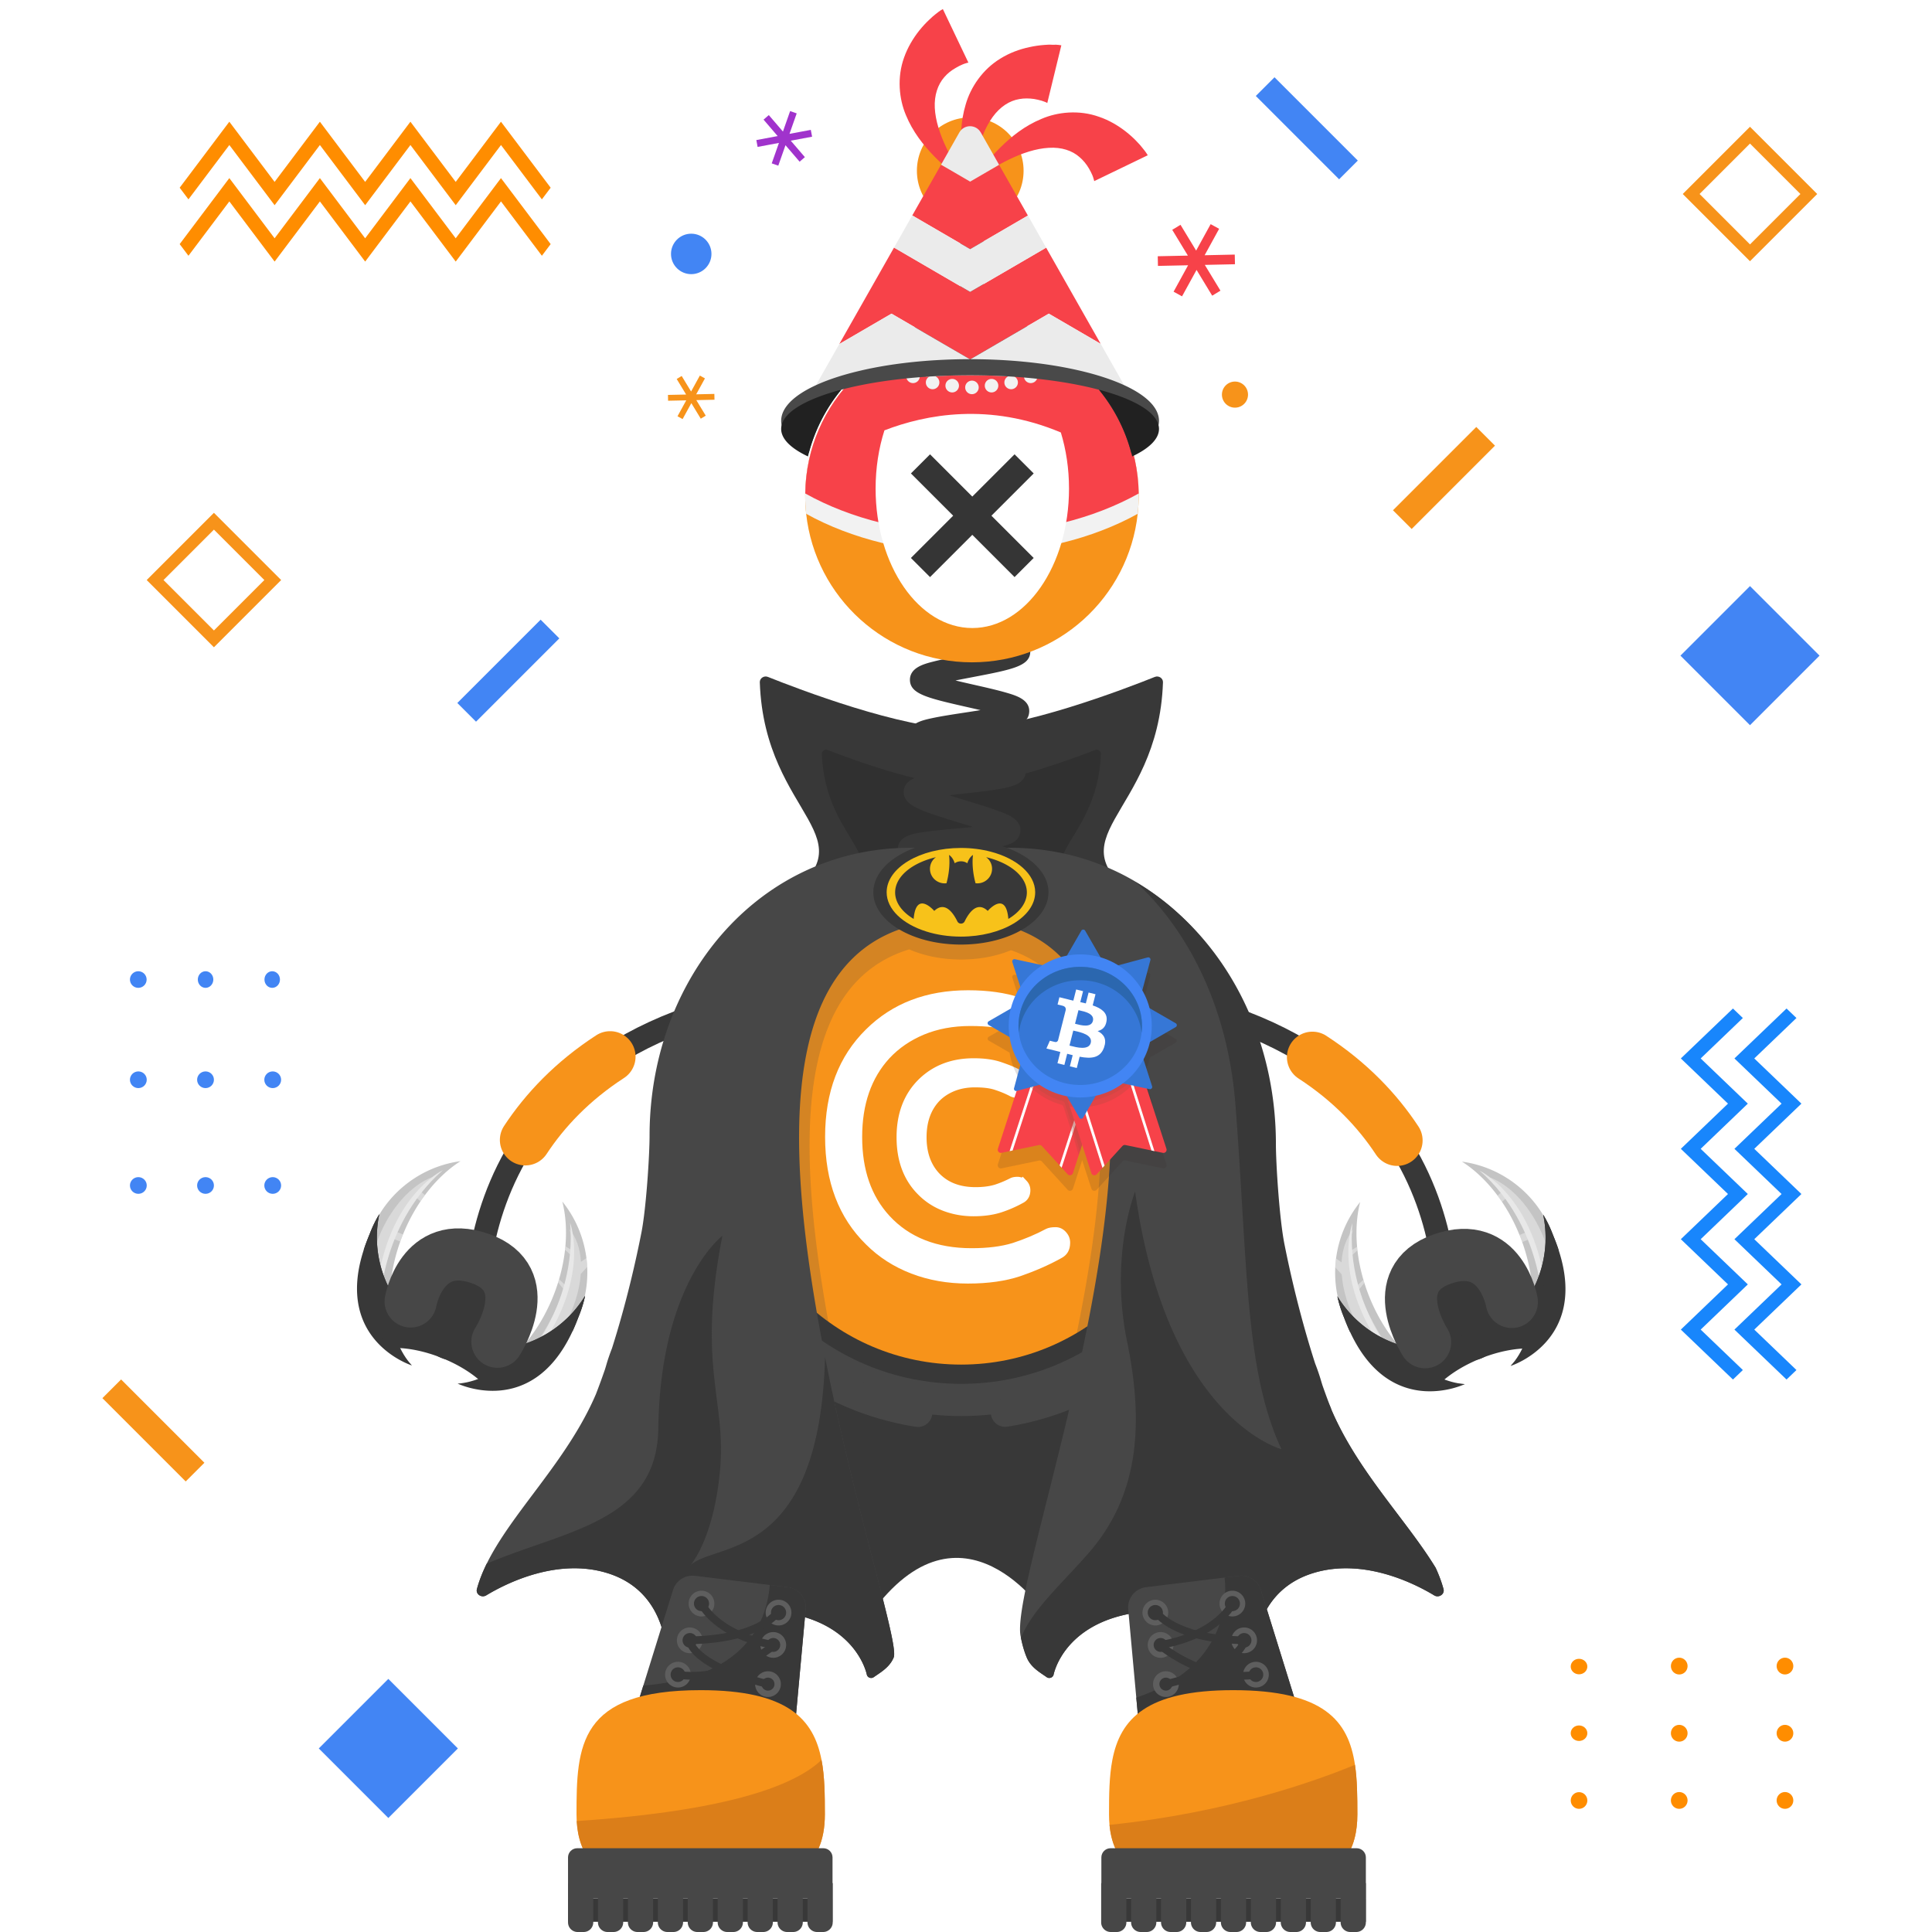<svg width="1000" height="1000" fill="none" xmlns="http://www.w3.org/2000/svg"><path fill="#fff" d="M0 0h1000v1000H0z"/><path fill="#F7931A" fill-rule="evenodd" d="m110.729 265.43-34.8 34.8 34.8 34.8 34.8-34.8-34.8-34.8Zm-26.1 34.8 26.1-26.1 26.1 26.1-26.1 26.1-26.1-26.1ZM905.793 65.61l-34.801 34.8 34.801 34.8 34.8-34.8-34.8-34.8Zm-26.101 34.8 26.101-26.1 26.1 26.1-26.1 26.1-26.101-26.1Z" clip-rule="evenodd"/><path fill="#FF8D00" fill-rule="evenodd" d="M873.857 834.25c0 2.4-1.929 4.35-4.319 4.35-2.39 0-4.32-1.95-4.32-4.35 0-2.4 1.93-4.35 4.32-4.35 2.39 0 4.319 1.95 4.319 4.35Zm-51.889.25c0 2.22-1.93 4.01-4.3 4.01s-4.301-1.8-4.301-4.01c0-2.22 1.921-4.01 4.301-4.01s4.3 1.79 4.3 4.01Zm0 34.5c0 2.22-1.93 4.01-4.3 4.01s-4.301-1.8-4.301-4.01c0-2.22 1.921-4.02 4.301-4.02 2.38.01 4.3 1.81 4.3 4.02Zm-4.29 39.14c2.37 0 4.3-1.93 4.3-4.32 0-2.39-1.93-4.32-4.3-4.32s-4.3 1.93-4.3 4.32c0 2.38 1.92 4.32 4.3 4.32Zm51.86-34.77c2.39 0 4.319-1.95 4.319-4.35 0-2.4-1.929-4.35-4.319-4.35-2.39 0-4.32 1.94-4.32 4.35 0 2.4 1.94 4.35 4.32 4.35Zm4.319 30.42c0 2.4-1.929 4.35-4.319 4.35-2.39 0-4.32-1.95-4.32-4.35 0-2.4 1.93-4.35 4.32-4.35 2.39 0 4.319 1.95 4.319 4.35Zm50.411-65.2c2.39 0 4.32-1.95 4.32-4.35 0-2.4-1.93-4.35-4.32-4.35-2.39 0-4.321 1.95-4.321 4.35 0 2.41 1.931 4.35 4.321 4.35Zm4.32 30.43c0 2.4-1.93 4.35-4.32 4.35-2.39 0-4.321-1.95-4.321-4.35 0-2.4 1.931-4.35 4.321-4.35 2.39 0 4.32 1.95 4.32 4.35Zm-4.32 39.12c2.39 0 4.32-1.95 4.32-4.35 0-2.4-1.93-4.35-4.32-4.35-2.39 0-4.321 1.95-4.321 4.35 0 2.41 1.931 4.35 4.321 4.35Z" clip-rule="evenodd"/><path fill="#4285F4" fill-rule="evenodd" d="M141.157 563.2c-2.4 0-4.349-1.93-4.349-4.32 0-2.39 1.949-4.32 4.349-4.32 2.4 0 4.351 1.93 4.351 4.32 0 2.39-1.951 4.32-4.351 4.32Zm-.26-51.89c-2.22 0-4.009-1.92-4.009-4.3 0-2.37 1.799-4.3 4.009-4.3 2.21 0 4.01 1.92 4.01 4.3.01 2.37-1.79 4.3-4.01 4.3Zm-34.5 0c-2.22 0-4.009-1.92-4.009-4.3 0-2.37 1.799-4.3 4.009-4.3 2.22 0 4.021 1.92 4.021 4.3-.01 2.37-1.801 4.3-4.021 4.3Zm-39.14-4.3c0 2.37 1.93 4.3 4.32 4.3 2.39 0 4.32-1.92 4.32-4.3 0-2.37-1.93-4.3-4.32-4.3-2.38 0-4.32 1.93-4.32 4.3Zm34.77 51.87c0 2.39 1.951 4.32 4.351 4.32s4.35-1.93 4.35-4.32c0-2.39-1.94-4.32-4.35-4.32-2.4 0-4.351 1.93-4.351 4.32Zm-30.42 4.32c-2.4 0-4.35-1.93-4.35-4.32 0-2.39 1.95-4.32 4.35-4.32 2.4 0 4.351 1.93 4.351 4.32 0 2.39-1.95 4.32-4.35 4.32Zm65.201 50.4c0 2.39 1.949 4.32 4.349 4.32 2.4 0 4.351-1.93 4.351-4.32 0-2.39-1.951-4.32-4.351-4.32s-4.349 1.94-4.349 4.32Zm-30.43 4.32c-2.4 0-4.351-1.93-4.351-4.32 0-2.39 1.951-4.32 4.351-4.32s4.35 1.93 4.35 4.32c0 2.39-1.95 4.32-4.35 4.32Zm-39.12-4.32c0 2.39 1.95 4.32 4.35 4.32 2.4 0 4.35-1.93 4.35-4.32 0-2.39-1.95-4.32-4.35-4.32-2.4 0-4.35 1.94-4.35 4.32ZM279.83 320.74l9.681 9.68-43.12 43.12-9.68-9.68 43.119-43.12ZM630.688 65.27l9.679-9.68 43.12 43.12-9.679 9.68-43.12-43.12Z" clip-rule="evenodd"/><path fill="#F7931A" fill-rule="evenodd" d="m747.448 257.11-9.679-9.68-43.121 43.12 9.68 9.68 43.12-43.12ZM49.445 708.31l-9.68 9.68 43.12 43.12 9.68-9.68-43.12-43.12Z" clip-rule="evenodd"/><path fill="#4285F4" fill-rule="evenodd" d="m144.922 864-36 36 36 36 36-36-36-36Zm760.867-560.64-36 36 36 36 36-36-36-36Z" clip-rule="evenodd"/><path fill="#FF8D00" fill-rule="evenodd" d="m259.379 115.05-23.431 31.15-23.439-31.15-23.431 31.15-23.43-31.15-23.439 31.15-23.431-31.15-25.7 34.16 4.54 6.03 21.171-28.13 23.43 31.15 23.439-31.15 23.431 31.15 23.43-31.15 23.44 31.15 23.43-31.15 21.17 28.13 4.54-6.03-25.72-34.16Z" clip-rule="evenodd"/><path fill="#FF8D00" fill-rule="evenodd" d="m259.379 85.86-23.431 31.15-23.439-31.15-23.431 31.15-23.43-31.15-23.439 31.15-23.431-31.15-25.7 34.16 4.54 6.03 21.171-28.13 23.43 31.15 23.439-31.15 23.431 31.15 23.43-31.15 23.44 31.15 23.43-31.15 21.17 28.13 4.54-6.03-25.72-34.16Z" clip-rule="evenodd"/><path fill="#1886FC" fill-rule="evenodd" d="m861.766 516.64 26.969-25.85 5.13 4.92-21.829 20.93 24.4 23.39-24.4 23.39 24.4 23.39-24.4 23.39 24.4 23.39-24.4 23.39 21.829 20.93-5.13 4.92-26.969-25.85 24.4-23.39-24.4-23.39 24.4-23.39-24.4-23.39 24.4-23.39-24.4-23.39Zm27.74 0 26.97-25.85 5.129 4.92-21.83 20.93 24.401 23.39-24.401 23.39 24.401 23.39-24.401 23.39 24.401 23.39-24.401 23.39 21.83 20.93-5.129 4.92-26.97-25.85 24.399-23.39-24.399-23.39 24.399-23.39-24.399-23.39 24.399-23.39-24.399-23.39Z" clip-rule="evenodd"/><path fill="#fff" d="M1000 0H0v1000h1000V0Z"/><path fill="#F7931A" fill-rule="evenodd" d="m110.729 265.43-34.8 34.8 34.8 34.8 34.8-34.8-34.8-34.8Zm-26.1 34.8 26.1-26.1 26.1 26.1-26.1 26.1-26.1-26.1ZM905.793 65.61l-34.801 34.8 34.801 34.8 34.8-34.8-34.8-34.8Zm-26.101 34.8 26.101-26.1 26.1 26.1-26.1 26.1-26.101-26.1Z" clip-rule="evenodd"/><path fill="#FF8D00" fill-rule="evenodd" d="M873.49 862.36c0 2.4-1.929 4.35-4.319 4.35-2.39 0-4.32-1.95-4.32-4.35 0-2.4 1.93-4.35 4.32-4.35 2.39 0 4.319 1.95 4.319 4.35Zm-51.889.25c0 2.22-1.93 4.01-4.3 4.01s-4.301-1.8-4.301-4.01c0-2.22 1.921-4.01 4.301-4.01s4.3 1.79 4.3 4.01Zm0 34.5c0 2.22-1.93 4.01-4.3 4.01s-4.301-1.8-4.301-4.01c0-2.22 1.921-4.02 4.301-4.02 2.38.01 4.3 1.81 4.3 4.02Zm-4.29 39.14c2.37 0 4.299-1.93 4.299-4.32 0-2.39-1.929-4.32-4.299-4.32s-4.3 1.93-4.3 4.32c0 2.38 1.92 4.32 4.3 4.32Zm51.86-34.77c2.39 0 4.319-1.95 4.319-4.35 0-2.4-1.929-4.35-4.319-4.35-2.39 0-4.32 1.94-4.32 4.35 0 2.4 1.94 4.35 4.32 4.35Zm4.319 30.42c0 2.4-1.929 4.35-4.319 4.35-2.39 0-4.32-1.95-4.32-4.35 0-2.4 1.93-4.35 4.32-4.35 2.39 0 4.319 1.95 4.319 4.35Zm50.41-65.2c2.39 0 4.321-1.95 4.321-4.35 0-2.4-1.931-4.35-4.321-4.35-2.39 0-4.32 1.95-4.32 4.35 0 2.41 1.93 4.35 4.32 4.35Zm4.321 30.43c0 2.4-1.931 4.35-4.321 4.35-2.39 0-4.32-1.95-4.32-4.35 0-2.4 1.93-4.35 4.32-4.35 2.39 0 4.321 1.95 4.321 4.35Zm-4.321 39.12c2.39 0 4.321-1.95 4.321-4.35 0-2.4-1.931-4.35-4.321-4.35-2.39 0-4.32 1.95-4.32 4.35 0 2.41 1.93 4.35 4.32 4.35Z" clip-rule="evenodd"/><path fill="#4285F4" fill-rule="evenodd" d="M141.157 563.2c-2.4 0-4.349-1.93-4.349-4.32 0-2.39 1.949-4.32 4.349-4.32 2.4 0 4.351 1.93 4.351 4.32 0 2.39-1.951 4.32-4.351 4.32Zm-.26-51.89c-2.22 0-4.009-1.92-4.009-4.3 0-2.37 1.799-4.3 4.009-4.3 2.21 0 4.01 1.92 4.01 4.3.01 2.37-1.79 4.3-4.01 4.3Zm-34.5 0c-2.22 0-4.009-1.92-4.009-4.3 0-2.37 1.799-4.3 4.009-4.3 2.22 0 4.021 1.92 4.021 4.3-.01 2.37-1.801 4.3-4.021 4.3Zm-39.14-4.3c0 2.37 1.93 4.3 4.32 4.3 2.39 0 4.32-1.92 4.32-4.3 0-2.37-1.93-4.3-4.32-4.3-2.38 0-4.32 1.93-4.32 4.3Zm34.77 51.87c0 2.39 1.951 4.32 4.351 4.32s4.35-1.93 4.35-4.32c0-2.39-1.94-4.32-4.35-4.32-2.4 0-4.351 1.93-4.351 4.32Zm-30.42 4.32c-2.4 0-4.35-1.93-4.35-4.32 0-2.39 1.95-4.32 4.35-4.32 2.4 0 4.351 1.93 4.351 4.32 0 2.39-1.95 4.32-4.35 4.32Zm65.201 50.4c0 2.39 1.949 4.32 4.349 4.32 2.4 0 4.351-1.93 4.351-4.32 0-2.39-1.951-4.32-4.351-4.32s-4.349 1.94-4.349 4.32Zm-30.43 4.32c-2.4 0-4.351-1.93-4.351-4.32 0-2.39 1.951-4.32 4.351-4.32s4.35 1.93 4.35 4.32c0 2.39-1.95 4.32-4.35 4.32Zm-39.12-4.32c0 2.39 1.95 4.32 4.35 4.32 2.4 0 4.35-1.93 4.35-4.32 0-2.39-1.95-4.32-4.35-4.32-2.4 0-4.35 1.94-4.35 4.32ZM279.83 320.74l9.681 9.68-43.12 43.12-9.68-9.68 43.119-43.12ZM650 49.68l9.68-9.68 43.12 43.12-9.68 9.68L650 49.68Z" clip-rule="evenodd"/><path fill="#F7931A" fill-rule="evenodd" d="m773.8 230.68-9.68-9.68L721 264.12l9.68 9.68 43.12-43.12ZM62.68 714 53 723.68l43.12 43.12 9.68-9.68L62.68 714Z" clip-rule="evenodd"/><path fill="#4285F4" fill-rule="evenodd" d="m201 869-36 36 36 36 36-36-36-36Zm704.789-565.64-36 36 36 36 36-36-36-36Z" clip-rule="evenodd"/><path fill="#FF8D00" fill-rule="evenodd" d="m259.301 92.19-23.431 31.15-23.439-31.15L189 123.34l-23.43-31.15-23.439 31.15L118.7 92.19 93 126.35l4.54 6.03 21.171-28.13 23.43 31.15 23.439-31.15 23.431 31.15 23.429-31.15 23.441 31.15 23.43-31.15 21.169 28.13 4.541-6.03-25.72-34.16Z" clip-rule="evenodd"/><path fill="#FF8D00" fill-rule="evenodd" d="M259.301 63 235.87 94.15 212.431 63 189 94.15 165.57 63l-23.439 31.15L118.7 63 93 97.16l4.54 6.03 21.171-28.13 23.43 31.15 23.439-31.15 23.431 31.15 23.429-31.15 23.441 31.15 23.43-31.15 21.169 28.13 4.541-6.03L259.301 63Z" clip-rule="evenodd"/><path fill="#1886FC" fill-rule="evenodd" d="M870 547.85 896.97 522l5.13 4.92-21.829 20.93 24.399 23.39-24.399 23.39 24.399 23.39-24.399 23.39 24.399 23.39-24.399 23.39 21.829 20.93-5.13 4.92L870 688.19l24.4-23.39-24.4-23.39 24.4-23.39-24.4-23.39 24.4-23.39-24.4-23.39Zm27.74 0L924.71 522l5.13 4.92-21.83 20.93 24.4 23.39-24.4 23.39 24.4 23.39-24.4 23.39 24.4 23.39-24.4 23.39 21.83 20.93-5.13 4.92-26.97-25.85 24.4-23.39-24.4-23.39 24.4-23.39-24.4-23.39 24.4-23.39-24.4-23.39Z" clip-rule="evenodd"/><path fill="#383838" d="M601.955 353.15c.07-2.12-2.19-3.59-4.24-2.77-15.52 6.22-69.2 26.81-100.1 26.87-30.9-.06-84.58-20.65-100.1-26.87-2.05-.82-4.31.65-4.24 2.77 2.41 70.66 60.59 79.8 10.1 113.7l94.24-1.49 94.24 1.49c-50.49-33.9 7.69-43.05 10.1-113.7Z"/><path fill="#303030" d="M569.832 390.23c.06-1.52-1.55-2.6-3.03-2.03-10.88 4.25-47.87 18.07-69.19 18.11-21.32-.04-58.309-13.86-69.189-18.11-1.48-.58-3.091.5-3.031 2.03 1.77 47.55 41.89 53.75 6.98 76.62l65.24-1.01 65.24 1.01c-34.91-22.87 5.21-29.07 6.98-76.62Z"/><path fill="#383838" d="M541.123 835.53s-43.129-65.62-90.569 0c-67.56-6.02-85.781-124.87-85.781-242.79 0-82.17 54.72-151.15 120.75-151.15 1.44 0 2.891.04 4.321.11 63.93 2.92 112.62 70.67 112.62 151.05 0 8.76.409 17.43 1.119 25.99.51 6.24 1.18 12.42 1.95 18.54 13.8 108.81-64.41 198.25-64.41 198.25Z"/><path stroke="#383838" stroke-miterlimit="10" stroke-width="12.035" d="M246.952 686.69s-18.499-157.93 183.301-174.45"/><path stroke="#F7931A" stroke-linecap="round" stroke-miterlimit="10" stroke-width="26.366" d="M271.914 590.04c10.13-15.37 24.28-30.4 43.87-43.12"/><path fill="#383838" fill-rule="evenodd" d="M243.855 657.57c7.14 2.22 11.221 9.88 9.071 17.02l-6.411 19.63c-2.22 7.13-9.88 11.22-17.02 9.06-7.14-2.22-11.219-9.88-9.069-17.02l6.409-19.63c2.23-7.2 9.89-11.28 17.02-9.06Z" clip-rule="evenodd"/><path fill="#383838" d="M302.845 670.71s-3.101 6.37-7.991 13.97c-5.64 8.79-13.669 19.22-22.009 23.36-7.84 3.9-16.9 5.92-23.96 6.98-6.95 1.05-11.971 1.15-11.971 1.15s38.06 18.39 59.2-26.63v-.01a93.21 93.21 0 0 0 3.3-7.94v-.01c1.24-3.34 2.381-6.95 3.431-10.87Zm-106.513-42.26c-1.92 3.57-3.57 6.99-4.96 10.26a94.507 94.507 0 0 0-3.19 8.49v.01c-15.08 46.91 24.991 59.54 24.991 59.54s-3.591-3.51-7.941-9.04c-4.41-5.61-9.62-13.3-12.66-21.51-3.24-8.74-1.92-21.83-.01-32.1 1.67-8.89 3.77-15.65 3.77-15.65Z"/><path fill="#C4C4C4" d="m189.804 673.33 12.279 5.11c-.96-11 .641-23.4 5.101-35.81.35-1 .73-2 1.13-3.01.09-.23.18-.45.28-.67 2.52-6.24 5.59-11.97 9.05-17.12.52-.77 1.05-1.52 1.57-2.25.25-.33.49-.66.73-.99.55-.73 1.1-1.46 1.67-2.17 5.08-6.39 10.79-11.62 16.75-15.41a58.295 58.295 0 0 0-24.06 9c-1.14.74-2.24 1.52-3.32 2.35a57.718 57.718 0 0 0-17.06 20.77c-.58 1.17-1.12 2.37-1.62 3.6-.08.18-.15.37-.23.56-4.74 11.94-5.26 24.5-2.27 36.04Zm73.657 30.64 11.729 4.88c10.83-6.34 19.701-16.21 24.691-28.79 3.16-7.99 4.449-16.25 4.059-24.3-.07-1.55-.21-3.1-.41-4.62-1.38-10.71-5.709-20.86-12.479-29.23 1.77 6.97 2.33 14.86 1.59 23.16-.05.61-.121 1.23-.191 1.85-.55 4.97-1.57 10.07-3.08 15.22-.15.54-.319 1.08-.489 1.63a93.693 93.693 0 0 1-2.431 6.86c-5.5 13.86-13.709 25.36-22.989 33.34Z"/><path fill="#383838" d="M189.805 673.33c3.45 13.38 11.61 25.37 23.37 33.41-6.28-6.82-10.091-16.79-11.091-28.3l-12.279-5.11Zm47.109 42.83c13.42 2.1 26.92-.65 38.28-7.31l-11.729-4.88c-8.38 7.21-17.641 11.55-26.551 12.19Z"/><path fill="#EFEFEF" d="M294.625 636.17c3.63 4.15 5.67 10.08 6.07 16.96l2.851-1.99c.2 1.53.329 3.08.399 4.63l-3.32 3.61c-.63 8.28-3.34 17.46-8.21 26.33-8.22 14.99-20.45 25.26-31.72 28 7.95-6.03 16.5-16.3 23.51-29.09 3.18-5.81 5.751-11.6 7.691-17.13l-3.021-3.72v-.01c.17-.54.34-1.09.49-1.63l3.29 3.08c1.75-5.43 2.87-10.55 3.33-15.13l-3.54-3.17c.07-.62.141-1.23.191-1.85l3.55 2.21c.2-4.41-.321-8.21-1.561-11.1Zm-77.089-19.701 1.42 1.25.99.87c-.25.33-.489.66-.729.99-.53.73-1.051 1.48-1.571 2.25l-1.96-1.72-.469-.41c-3.52 5.18-6.861 11.27-9.761 18l3.13 1.24c-.09.22-.19.45-.28.68-.4 1-.779 2.01-1.129 3.01l-3.221-1.28c-8.07 20.53-9.43 40.04-4.19 48.97-9.96-8.88-11.95-29.22-3.94-49.43 6.3-15.89 17.18-27.6 28.02-31.7-2.11 2.07-4.23 4.52-6.31 7.28Z" opacity=".5"/><path fill="#E8E8E8" d="M229.238 605.67s-31.35 14.89-34.91 69.03l2.181 2.96c.01 0-.371-43 32.729-71.99Zm65.843 27.21s12.311 32.45-22.609 73.98l-3.62.62s30.039-30.77 26.229-74.6Z"/><path fill="#383838" d="M196.332 628.45a57.996 57.996 0 0 0-4.42 8.85c-.19.47-.36.94-.54 1.41-.81 2.21-1.42 4.45-2.02 6.66-5.45 20.05-.53 40.14 13.45 52.35.78-.03 1.6-.04 2.42-.02 6.82.13 14.95 1.8 23.25 5.09 8.29 3.29 15.351 7.64 20.411 12.23.61.56 1.2 1.12 1.75 1.68 19.11.05 36.309-11.05 45.719-28.97 1.05-2.01 2.15-4.01 3.06-6.15v-.01c.2-.46.39-.92.57-1.39 1.24-3.12 2.17-6.29 2.85-9.48-8.3 13.63-21.67 22.93-36.61 26.38-6.38-3.32-9.549-11.25-9.549-11.25.16.03-7.031 9.99-23.031 3.91-14.62-5.56-14.09-18.64-14.09-18.64s-6.549 3.58-14.759 1.5c-8.43-12.72-11.751-28.59-8.461-44.15Z"/><path fill="#383838" d="M196.329 628.45a57.996 57.996 0 0 0-4.42 8.85c-.19.47-.36.94-.54 1.41a94.487 94.487 0 0 0-3.189 8.49c.35-.6.75-1.22 1.17-1.82 1.19-1.71 2.55-3.32 3.58-4.05-.16.92-.281 1.85-.361 2.77-1.12 11.57 3.041 23.55 11.191 33.62 7.91 2.21 13.889-.28 13.889-.28s.331 10.59 14.531 16.03c15.17 5.82 21.409-1.32 21.559-1.7.22.4 3.711 6.73 9.761 9.73 12.9-1.72 24.209-7.59 31.359-16.82.58-.73 1.121-1.49 1.641-2.27.19 1.14.109 3.25-.131 5.32-.06.61-.149 1.21-.239 1.8a93.21 93.21 0 0 0 3.3-7.94v-.01c.2-.46.39-.92.57-1.39 1.24-3.12 2.17-6.29 2.85-9.48-8.3 13.63-21.671 22.93-36.611 26.38-6.38-3.32-9.55-11.25-9.55-11.25.16.03-7.03 9.99-23.03 3.91-14.62-5.56-14.09-18.64-14.09-18.64s-6.549 3.58-14.759 1.5c-8.45-12.73-11.771-28.6-8.481-44.16Z"/><path stroke="#474747" stroke-linecap="round" stroke-linejoin="round" stroke-miterlimit="10" stroke-width="27" d="M212.562 673.631s5.661-32.79 35.941-22.24 8.949 43.079 8.949 43.079"/><path stroke="#383838" stroke-miterlimit="10" stroke-width="12.035" d="M748.12 686.94s18.5-157.93-183.3-174.45"/><path stroke="#F7931A" stroke-linecap="round" stroke-miterlimit="10" stroke-width="26.366" d="M723.158 590.29c-10.13-15.37-24.279-30.4-43.869-43.12"/><path fill="#383838" fill-rule="evenodd" d="M751.222 657.82c-7.14 2.22-11.22 9.88-9.07 17.02l6.41 19.63c2.22 7.13 9.88 11.22 17.02 9.06 7.14-2.22 11.22-9.88 9.07-17.02l-6.41-19.63c-2.22-7.2-9.88-11.28-17.02-9.06Z" clip-rule="evenodd"/><path fill="#383838" d="M692.242 670.96s3.1 6.37 7.99 13.97c5.64 8.79 13.67 19.22 22.01 23.36 7.84 3.9 16.9 5.92 23.96 6.98 6.95 1.05 11.971 1.15 11.971 1.15s-38.06 18.39-59.2-26.63v-.01a94.587 94.587 0 0 1-3.3-7.94v-.01c-1.24-3.34-2.391-6.95-3.431-10.87Zm106.496-42.25c1.92 3.57 3.57 6.99 4.96 10.26a94.527 94.527 0 0 1 3.191 8.49v.01c15.08 46.91-24.991 59.54-24.991 59.54s3.591-3.51 7.941-9.04c4.41-5.61 9.62-13.3 12.66-21.51 3.24-8.74 1.92-21.83.01-32.1-1.66-8.89-3.771-15.65-3.771-15.65Z"/><path fill="#C4C4C4" d="m805.271 673.58-12.281 5.11c.96-11-.639-23.4-5.099-35.81-.35-1-.73-2-1.13-3.01-.09-.23-.181-.45-.281-.67-2.52-6.24-5.589-11.97-9.049-17.12-.52-.77-1.051-1.52-1.571-2.25-.25-.33-.489-.66-.729-.99-.55-.73-1.1-1.46-1.67-2.17-5.08-6.39-10.79-11.62-16.75-15.41a58.295 58.295 0 0 1 24.06 9c1.14.74 2.24 1.52 3.32 2.35a57.716 57.716 0 0 1 17.059 20.77c.58 1.17 1.121 2.37 1.621 3.6.08.18.15.37.23.56 4.74 11.94 5.26 24.5 2.27 36.04Zm-73.661 30.64-11.73 4.88c-10.83-6.34-19.7-16.21-24.69-28.79-3.16-7.99-4.45-16.25-4.06-24.3.07-1.55.21-3.1.41-4.62 1.38-10.71 5.71-20.86 12.48-29.23-1.77 6.97-2.33 14.86-1.59 23.16.05.61.119 1.23.189 1.85.55 4.97 1.57 10.07 3.08 15.22.15.54.321 1.08.491 1.63.71 2.29 1.519 4.57 2.429 6.86 5.5 13.86 13.711 25.36 22.991 33.34Z"/><path fill="#383838" d="M805.276 673.58c-3.45 13.38-11.61 25.37-23.37 33.41 6.28-6.82 10.09-16.79 11.09-28.3l12.28-5.11Zm-47.114 42.83c-13.42 2.1-26.919-.65-38.279-7.31l11.729-4.88c8.38 7.21 17.64 11.55 26.55 12.19Z"/><path fill="#EFEFEF" d="M700.461 636.42c-3.63 4.15-5.67 10.08-6.07 16.96l-2.85-1.99c-.2 1.53-.33 3.08-.4 4.63l3.32 3.61c.63 8.28 3.34 17.46 8.21 26.33 8.22 14.99 20.45 25.26 31.72 28-7.95-6.03-16.5-16.3-23.51-29.09-3.18-5.81-5.751-11.6-7.691-17.13l3.021-3.72v-.01c-.17-.54-.34-1.09-.49-1.63l-3.29 3.08c-1.75-5.43-2.87-10.55-3.33-15.13l3.54-3.17c-.07-.62-.141-1.23-.191-1.85l-3.55 2.21c-.2-4.41.311-8.2 1.561-11.1Zm77.076-19.701-1.421 1.25-.989.87c.25.33.489.66.729.99.53.73 1.051 1.48 1.571 2.25l1.96-1.72.469-.41c3.52 5.18 6.86 11.27 9.76 18l-3.13 1.24c.09.22.191.45.281.68.4 1 .779 2.01 1.129 3.01l3.22-1.28c8.06 20.53 9.431 40.04 4.191 48.97 9.96-8.88 11.95-29.22 3.94-49.43-6.3-15.89-17.18-27.6-28.02-31.7 2.12 2.07 4.24 4.52 6.31 7.28Z" opacity=".5"/><path fill="#E8E8E8" d="M765.828 605.92s31.35 14.89 34.91 69.03l-2.179 2.96s.369-43-32.731-71.99Zm-65.832 27.21s-12.311 32.45 22.609 73.98l3.62.62s-30.049-30.76-26.229-74.6Z"/><path fill="#383838" d="M798.742 628.71c1.69 2.78 3.19 5.73 4.42 8.85.19.47.37.94.54 1.41.81 2.21 1.421 4.45 2.021 6.66 5.45 20.05.529 40.14-13.451 52.35-.78-.03-1.599-.04-2.419-.02-6.82.13-14.95 1.8-23.25 5.09-8.29 3.29-15.351 7.64-20.411 12.23-.61.56-1.2 1.12-1.75 1.68-19.11.05-36.309-11.05-45.719-28.97-1.05-2.01-2.151-4.01-3.061-6.15v-.01c-.2-.46-.389-.92-.569-1.39a58.808 58.808 0 0 1-2.851-9.48c8.3 13.63 21.671 22.93 36.611 26.38 6.38-3.32 9.549-11.25 9.549-11.25-.16.03 7.031 9.99 23.031 3.91 14.62-5.56 14.089-18.64 14.089-18.64s6.55 3.58 14.76 1.5c8.43-12.73 11.75-28.6 8.46-44.15Z"/><path fill="#383838" d="M798.738 628.71c1.69 2.78 3.19 5.73 4.42 8.85.19.47.37.94.54 1.41a94.527 94.527 0 0 1 3.191 8.49c-.35-.6-.75-1.22-1.17-1.82-1.19-1.71-2.55-3.32-3.58-4.05.16.92.28 1.85.36 2.77 1.12 11.57-3.04 23.55-11.19 33.62-7.91 2.21-13.89-.28-13.89-.28s-.33 10.59-14.53 16.03c-15.17 5.82-21.411-1.32-21.561-1.7-.22.4-3.71 6.73-9.76 9.73-12.9-1.72-24.209-7.59-31.359-16.82-.58-.73-1.121-1.49-1.641-2.27-.19 1.14-.11 3.25.13 5.32.06.61.15 1.21.24 1.8a94.59 94.59 0 0 1-3.299-7.94v-.01c-.2-.46-.391-.92-.571-1.39a58.799 58.799 0 0 1-2.849-9.48c8.3 13.63 21.669 22.93 36.609 26.38 6.38-3.32 9.551-11.25 9.551-11.25-.16.03 7.029 9.99 23.029 3.91 14.62-5.56 14.091-18.64 14.091-18.64s6.55 3.58 14.76 1.5c8.45-12.74 11.769-28.61 8.479-44.16Z"/><path stroke="#474747" stroke-linecap="round" stroke-linejoin="round" stroke-miterlimit="10" stroke-width="27" d="M782.518 673.881s-5.66-32.79-35.94-22.24c-30.27 10.55-8.95 43.079-8.95 43.079"/><path fill="#383838" d="M608.096 927.36c.42-.25 1.659-1.4 1.819-3.44l-12-.94c.58-7.43 9.51-8.77 31.08-11.99 1.83-.27 3.881-.58 5.981-.91-2.55-.58-5.08-1.12-7.3-1.6-20.31-4.39-28.72-6.21-28.82-13.38-.1-7.51 8.7-9.63 29.95-14.75 1.57-.38 3.31-.8 5.09-1.24-2.4-.29-4.75-.55-6.83-.79-6.4-.72-12.44-1.39-17.21-2.23-4.8-.84-12.051-2.12-12.741-8.16-.86-7.35 7.601-10.44 28.031-17.92 1.3-.48 2.73-1 4.2-1.54-2.04.02-4.031.05-5.811.08-20.83.34-29.449.48-31.229-6.45-1.82-7.17 6.1-11.38 25.22-21.55 1.25-.67 2.62-1.39 4.03-2.15-1.98.3-3.901.6-5.641.87-20.62 3.21-29.159 4.54-31.909-2.05-2.82-6.9 4.469-12.08 22.079-24.6 1.46-1.04 3.101-2.2 4.761-3.4-2.22.58-4.39 1.16-6.32 1.67-20.49 5.48-28.96 7.75-32.34 1.29-3.46-6.63 3.419-12.27 20.059-25.9 1.97-1.61 4.261-3.49 6.511-5.38-2.86.79-5.75 1.62-8.23 2.34-20.74 5.98-29.32 8.46-32.73 1.73-2.91-5.66 2.86-10.69 6.69-14.01 3.77-3.29 8.97-7.25 14-11.09 2.52-1.92 5.549-4.24 8.379-6.47-3.42.61-6.989 1.31-9.979 1.9-6.31 1.24-12.831 2.52-17.891 3.17-5.11.66-12.829 1.65-15.139-4.41-2.29-6 4.04-10.23 8.24-13.04 4.09-2.73 9.69-5.98 15.1-9.11 3.03-1.76 6.73-3.9 10.1-5.95-3.58.09-7.38.26-10.53.4-21.43.95-31.21 1.38-32.82-6.25-1.34-6.25 5.55-9.43 10.1-11.53 4.42-2.04 10.15-4.25 16.21-6.59 3.26-1.26 7.24-2.8 10.89-4.3-3.41-.42-7.021-.81-10.021-1.13-21.44-2.29-31.22-3.34-31.72-11.12-.42-7.45 8.04-9.44 28.46-14.25 7.98-1.88 20.051-4.72 22.411-6.38-.39.28-1.51 1.51-1.51 3.52h12.05c0 7.47-8.83 9.55-30.18 14.58-1.34.32-2.81.66-4.32 1.02 2.14.24 4.229.46 6.099.67 6.39.68 12.43 1.33 17.2 2.14 4.79.81 12.021 2.05 12.781 8.04.95 7.33-7.46 10.58-27.8 18.43-1.08.42-2.25.87-3.45 1.34 1.79-.07 3.52-.15 5.09-.22 20.82-.92 29.439-1.3 31.419 5.6 2.09 7.02-5.67 11.52-24.41 22.39-1.15.67-2.399 1.39-3.699 2.15 1.77-.34 3.489-.68 5.039-.98 20.68-4.06 29.241-5.74 32.271.81 3.04 6.76-4.01 12.15-21.06 25.15-1.67 1.27-3.561 2.72-5.471 4.2 2.41-.67 4.791-1.36 6.871-1.96 20.58-5.93 29.09-8.39 32.57-1.83 3.5 6.59-3.351 12.2-19.891 25.75-2.18 1.78-4.75 3.89-7.22 5.98 3.04-.77 6.131-1.6 8.771-2.3 6.2-1.66 12.6-3.37 17.6-4.37 5.03-1 12.63-2.52 15.37 3.3 2.77 5.71-3.151 10.52-7.071 13.71-3.84 3.12-9.13 6.88-14.25 10.52-2.68 1.91-5.929 4.22-8.929 6.44 3.4-.47 6.969-1.03 9.939-1.49 6.41-1 13.031-2.03 18.181-2.48 5.18-.46 13.009-1.15 15.059 5.07 2.02 6.05-4.449 10.03-8.729 12.67-4.18 2.58-9.89 5.61-15.4 8.55-3.03 1.61-6.711 3.57-10.081 5.45 3.48-.01 7.18-.06 10.25-.11 6.5-.11 13.231-.21 18.411.05 5.21.26 13.079.66 14.259 7.1 1.35 7.37-6.869 10.38-26.729 17.65-3.15 1.15-6.96 2.55-10.51 3.93 3.29.42 6.74.81 9.63 1.13 21.43 2.4 31.21 3.5 31.71 11.25.41 7.47-8.05 9.5-28.49 14.43-3.18.77-7.02 1.69-10.62 2.63 3.16.73 6.45 1.44 9.21 2.04 21.02 4.54 30.62 6.61 30.32 14.37-.21 7.39-8.86 8.68-29.76 11.8-8.07 1.17-20.23 2.99-22.7 4.43ZM505.251 627.51c-2.51-5.93 3.729-10.7 7.859-13.86 4.15-3.17 9.77-6.92 15.21-10.54 1.95-1.3 4.201-2.8 6.441-4.32-3.15.54-6.36 1.14-9.09 1.65-6.12 1.14-12.44 2.32-17.29 2.91-4.93.61-12.39 1.52-14.67-4.28-2.78-7.14 4.979-12.06 23.719-23.93 2.02-1.28 4.36-2.76 6.67-4.26-3.32.47-6.719.99-9.599 1.44-6.4.99-12.45 1.93-17.29 2.38-4.94.46-12.421 1.15-14.481-4.76-2.16-6.07 4.43-10.49 8.79-13.41 4.39-2.94 10.291-6.36 15.991-9.66 2.14-1.24 4.649-2.69 7.099-4.15-3.54.3-7.2.67-10.29.98-6.41.65-12.47 1.26-17.29 1.45-4.95.2-12.43.49-14.14-5.55-2.18-7.52 6.85-11.89 26.63-21.47 2.39-1.16 5.211-2.52 7.951-3.89-3.87-.08-7.991-.08-11.391-.09-6.43-.01-12.499-.01-17.289-.31-4.96-.31-12.44-.77-13.45-7.02-1.31-7.77 8.17-10.87 28.95-17.67 2.78-.91 6.109-2 9.269-3.09-3.74-.69-7.749-1.34-11.059-1.89-6.23-1.02-12.66-2.08-17.5-3.19-4.97-1.14-12.481-2.87-12.391-9.35 0-6.39 7.541-8.07 12.521-9.17 4.88-1.08 11.36-2.1 17.62-3.07 2.96-.46 6.479-1.01 9.849-1.59-2.98-.92-6.039-1.82-8.639-2.58-6.26-1.84-12.73-3.74-17.62-5.52-4.88-1.79-12.27-4.49-11.59-10.91.62-6.16 7.999-7.29 12.889-8.05 4.8-.74 10.881-1.29 17.321-1.88 2.61-.24 5.639-.52 8.649-.83-2.21-.69-4.389-1.36-6.309-1.95-21.34-6.55-30.18-9.26-29.5-16.85.62-6.13 7.87-7.38 12.67-8.22 4.72-.82 10.739-1.49 17.099-2.2 2.53-.28 5.45-.61 8.36-.96a790.9 790.9 0 0 0-6.03-1.63c-21.45-5.76-30.329-8.15-29.939-15.73.35-6.16 7.609-7.72 12.409-8.76 4.74-1.02 10.77-1.94 17.16-2.92 2.42-.37 5.2-.79 7.99-1.25-2.14-.5-4.25-.98-6.12-1.4-21.59-4.9-30.52-6.93-30.42-14.48.17-6.2 7.37-8.04 12.13-9.26 4.73-1.21 11.03-2.41 17.12-3.58 8.07-1.54 20.261-3.87 22.691-5.42-.44.28-1.691 1.56-1.691 3.71h12.04c0 7.65-9.01 9.37-30.78 13.53-2.4.46-5.179.99-7.939 1.55 3.28.79 6.659 1.56 9.519 2.21 6.31 1.43 12.271 2.79 16.931 4.15 4.74 1.39 11.909 3.48 11.729 9.68-.3 7.71-9.4 9.1-31.38 12.46-2.4.37-5.19.79-7.95 1.24 3.31.94 6.74 1.86 9.63 2.64 6.23 1.67 12.111 3.25 16.691 4.79 4.67 1.57 11.74 3.94 11.29 10.14-.5 6.5-8.33 7.9-13.5 8.82-5.23.94-12.031 1.7-18.611 2.43-2.27.25-4.88.54-7.5.86 3.24 1.05 6.59 2.08 9.43 2.95 6.13 1.88 11.92 3.66 16.41 5.34 4.59 1.72 11.521 4.32 10.891 10.45-.79 7.62-9.95 8.45-32.08 10.48-1.91.17-4.06.37-6.26.59 2.63.8 5.26 1.57 7.55 2.24 5.97 1.75 12.129 3.56 16.739 5.23 4.64 1.68 11.641 4.21 11.211 10.32-.49 7.34-9.331 8.72-30.691 12.06-1.02.16-2.12.33-3.25.51 1.08.18 2.11.35 3.09.51 21.31 3.5 30.13 4.94 30.71 12.21.5 7.04-7.02 9.5-27.13 16.08-1.44.47-3.02.99-4.65 1.53h2.721c22.22.03 31.409.04 33.139 7.32 1.65 6.89-5.46 10.33-24.46 19.53-2.04.99-4.35 2.11-6.69 3.26 1.77-.17 3.49-.34 5.04-.5 22.11-2.23 31.261-3.16 33.591 4.04 1.93 5.78-4.25 9.88-8.33 12.58-4.02 2.66-9.27 5.71-14.84 8.93-2.12 1.23-4.551 2.64-6.981 4.07 2.14-.32 4.23-.64 6.09-.93 21.91-3.39 30.97-4.8 33.63 2.29 2.18 5.75-3.86 10.12-7.85 13.01-3.94 2.85-9.1 6.12-14.57 9.58-2.15 1.36-4.63 2.93-7.09 4.53 2.35-.42 4.661-.85 6.691-1.23 21.68-4.04 30.65-5.71 33.5 1.29 2.35 5.74-3.611 10.27-7.561 13.26-3.89 2.96-9.24 6.52-14.42 9.96-6.82 4.54-17.129 11.41-18.769 13.77.3-.43.949-2.1.119-4.08l-11.079 4.7ZM353.055 930.65c.54-.39 1.609-1.85 1.469-3.86l-12.009.81c-.43-6.35 6.799-8.76 11.589-10.36 4.74-1.58 11.001-3.22 17.041-4.81 2.33-.61 5.06-1.33 7.74-2.06-3.18-.65-6.47-1.27-9.25-1.79-19.96-3.76-28.221-5.31-28.221-12.6 0-7.67 9.36-9.3 29.86-12.89 2.46-.43 5.34-.94 8.17-1.46-3.21-.99-6.56-1.96-9.38-2.77-19.56-5.67-27.659-8.01-26.919-15.31.83-7.66 10.299-8.24 31.049-9.51 2.65-.16 5.781-.35 8.821-.58-3.21-1.46-6.611-2.94-9.451-4.17-5.73-2.49-11.14-4.84-15.32-6.97-4.09-2.09-10.93-5.59-9.37-11.74 1.84-7.47 11.321-6.71 32.091-5.04 2.69.22 5.88.47 8.97.68-2.97-1.93-6.141-3.91-8.771-5.55-5.09-3.17-10.35-6.45-14.18-9.2-3.75-2.68-10.029-7.18-7.549-13.04 2.86-7.05 12.089-4.96 32.309-.37 2.47.56 5.381 1.22 8.231 1.83-2.47-2.05-5.04-4.12-7.22-5.87-4.71-3.8-9.59-7.72-13.11-10.95-3.63-3.33-9.111-8.35-6.071-13.89 3.58-6.45 11.79-3.89 31.62 2.28 2 .62 4.27 1.33 6.58 2.03-1.81-1.55-3.62-3.06-5.2-4.39-15.89-13.35-22.469-18.88-19.029-25.35 3.33-6.35 11.519-4.17 31.329 1.08 1.26.33 2.62.7 4.04 1.07-1.01-.69-1.98-1.36-2.88-1.98-17.21-11.81-24.329-16.69-21.779-23.47 2.43-6.59 10.679-5.59 30.619-3.17 1.08.13 2.231.27 3.421.41-.62-.29-1.221-.58-1.801-.85-18.51-8.73-26.96-12.71-25.5-19.89 1.42-6.88 9.691-7.22 29.681-8.03 1.34-.05 2.8-.11 4.3-.18-.89-.27-1.751-.53-2.571-.77-20.26-6.08-28.649-8.59-28.259-15.92.41-7.08 8.59-8.51 28.37-11.97 7.69-1.35 19.309-3.38 21.679-4.82-.58.35-1.769 1.74-1.769 3.78h12.04c0 7.67-9.36 9.3-29.87 12.89-2.54.45-5.551.97-8.471 1.52 3.32 1.06 6.82 2.11 9.74 2.98 5.96 1.79 11.601 3.48 15.981 5.1 4.3 1.59 11.49 4.25 10.66 10.53-.92 7.63-10.451 8.02-31.351 8.87-2.74.11-5.99.25-9.12.42 3.24 1.6 6.71 3.24 9.59 4.6 5.4 2.55 10.991 5.18 15.101 7.45 4.02 2.22 10.739 5.93 9.009 12.02-2.18 7.46-11.619 6.31-32.309 3.8-2.68-.33-5.861-.71-8.941-1.04 2.83 2.01 5.851 4.08 8.361 5.81 4.97 3.41 10.119 6.94 13.859 9.88 3.86 3.03 9.701 7.61 7.091 13.35-2.74 5.84-10.151 4.38-15.061 3.41-4.81-.95-10.979-2.58-16.939-4.17-2.39-.63-5.191-1.38-7.961-2.08 2.23 1.92 4.53 3.86 6.49 5.5 4.67 3.92 9.5 7.98 13 11.33 3.56 3.41 8.951 8.56 5.901 14.05-3.57 6.42-11.781 3.87-31.601-2.31-1.69-.53-3.57-1.11-5.51-1.7 1.47 1.2 2.91 2.36 4.2 3.4 16.26 13.09 22.98 18.51 19.8 25.08-3.14 6.39-11.309 4.54-31.019.08-1.27-.29-2.66-.6-4.09-.92l2.529 1.58c17.82 11.12 25.2 15.72 22.96 22.64-2.24 6.71-10.509 6.05-30.479 4.44-1.25-.1-2.61-.21-4.01-.32.82.36 1.619.7 2.369 1.03 19.39 8.42 27.411 11.9 26.141 19.13-1.23 6.94-9.521 7.45-29.571 8.67-1.48.09-3.1.19-4.78.3 1.14.33 2.241.65 3.261.95 20.3 5.88 28.709 8.31 28.319 15.68-.41 7.08-8.6 8.51-28.38 11.97-1.75.31-3.709.65-5.719 1.01 1.48.28 2.919.55 4.229.8 20.82 3.92 29.44 5.54 29.73 12.93.31 7.13-7.799 9.26-27.389 14.39-7.54 1.96-18.92 4.94-21.16 6.56Z"/><path fill="#474747" d="M497.534 732.95c79.56 0 144.05-64.49 144.05-144.05 0-79.56-64.49-144.05-144.05-144.05-79.56 0-144.05 64.49-144.05 144.05 0 79.55 64.5 144.05 144.05 144.05Z"/><path fill="#383838" d="M497.53 716.28c70.36 0 127.391-57.03 127.391-127.39 0-70.35-57.031-127.39-127.391-127.39-70.35 0-127.389 57.03-127.389 127.39.01 70.36 57.039 127.39 127.389 127.39Z"/><path stroke="#474747" stroke-dasharray="45.27 45.27" stroke-linecap="round" stroke-miterlimit="10" stroke-width="14.819" d="M599.392 690.74c56.25-56.26 56.25-147.46 0-203.72-56.25-56.25-147.46-56.25-203.72 0-56.25 56.26-56.25 147.46 0 203.72 56.26 56.25 147.47 56.25 203.72 0Z"/><path fill="#F7931A" d="M614.951 588.85c0 64.87-52.59 117.46-117.46 117.46-64.87 0-117.46-52.59-117.46-117.46 0-49.94 31.17-92.61 75.13-109.59 13.13-5.09 27.41-7.87 42.33-7.87 14.92 0 29.2 2.78 42.33 7.87 43.96 16.98 75.13 59.65 75.13 109.59Z"/><path fill="#474747" d="m525.069 474.66-.599-.15c-.61-.14-1.22-.28-1.83-.41-.31-.07-.62-.14-.93-.2-.56-.12-1.13-.23-1.69-.34-.36-.07-.72-.14-1.09-.21-.54-.1-1.08-.19-1.62-.29-.39-.07-.78-.13-1.18-.19-.53-.08-1.06-.17-1.58-.24-.41-.06-.811-.12-1.221-.17-.52-.07-1.049-.14-1.579-.2-.42-.05-.83-.1-1.25-.14-.52-.06-1.05-.11-1.58-.17-.42-.04-.841-.08-1.261-.11-.53-.05-1.06-.09-1.59-.13-.42-.03-.83-.05-1.25-.08-.54-.03-1.08-.07-1.63-.09-.4-.02-.789-.03-1.189-.05-.57-.02-1.13-.05-1.7-.06-.3-.01-.601-.01-.901-.01-.64-.01-1.279-.02-1.929-.02-.63 0-1.26.01-1.88.02-.32.01-.63 0-.95.01-.55.01-1.1.04-1.64.06-.42.02-.84.03-1.25.05l-1.57.09c-.44.03-.881.05-1.321.08l-1.519.12-1.34.12c-.5.05-1 .1-1.5.16l-1.341.15c-.5.06-.989.13-1.489.19-.44.06-.88.12-1.33.19-.5.07-.991.15-1.481.23-.43.07-.869.14-1.299.22a66 66 0 0 0-1.491.26c-.42.08-.83.16-1.24.24-.51.1-1.029.2-1.539.31-.38.08-.751.16-1.131.25-.54.12-1.09.24-1.63.37-.3.07-.589.15-.889.22-.62.15-1.24.3-1.85.46l-.23.06C417.17 488.49 380 534.34 380 588.87c0 39.22 19.22 73.94 48.75 95.27-15.78-87.26-18.87-174.25 41.88-192.75 7.51 3.3 16.79 5.25 26.83 5.25 9.6 0 18.5-1.78 25.83-4.82 58.95 20.27 51.389 113.56 34.069 198.1 34.46-20.47 57.561-58.06 57.561-101.05.03-55.39-38.281-101.8-89.851-114.21Z" opacity=".2"/><path fill="#fff" fill-rule="evenodd" d="M541.601 636c1.16-.54 2.719-.82 4.759-.82 2.04 0 3.811.82 5.311 2.45 1.5 1.63 2.239 3.47 2.239 5.58 0 3.81-1.56 6.46-4.63 8.03-6.6 3.67-13.739 6.73-21.219 9.32-7.55 2.52-16.601 3.81-27.071 3.81-10.47 0-20.269-1.7-29.309-5.17-9.04-3.47-16.87-8.5-23.46-15.1-14.08-13.81-21.151-32.37-21.151-55.64 0-23.26 7.071-41.76 21.151-55.63 13.67-13.54 31.289-20.27 52.849-20.27 10.41 0 19.381 1.29 26.931 3.81 7.55 2.52 13.33 4.9 17.34 7.07 4.01 2.18 6.459 3.95 7.279 5.31.82 1.36 1.29 3.06 1.29 5.1 0 2.04-.749 3.88-2.239 5.51-1.5 1.63-3.261 2.45-5.311 2.45-2.04 0-3.599-.27-4.759-.82-5.64-2.99-11.43-5.37-17.34-7.21-5.92-1.84-13.261-2.72-22.101-2.72s-16.799 1.5-23.869 4.42c-7.14 2.99-13.061 7.07-17.891 12.24-9.45 10.27-14.149 23.87-14.149 40.81s4.689 30.54 14.149 40.81c10.27 11.15 24.49 16.73 42.51 16.73 8.3 0 15.441-.88 21.361-2.72 5.98-1.98 11.76-4.36 17.33-7.35Z" clip-rule="evenodd"/><path fill="#fff" fill-rule="evenodd" stroke="#fff" stroke-width="5.873" d="M524.26 612.459c.54-.27 1.36-.41 2.38-.41 1.02 0 1.9.41 2.65 1.22a4.02 4.02 0 0 1 1.09 2.79c0 1.9-.751 3.27-2.311 4.01a61.899 61.899 0 0 1-10.609 4.63c-3.74 1.22-8.3 1.9-13.53 1.9-5.24 0-10.13-.89-14.62-2.59-4.49-1.7-8.43-4.22-11.77-7.55-7.07-6.94-10.54-16.19-10.54-27.82 0-11.63 3.54-20.88 10.54-27.82 6.87-6.73 15.64-10.13 26.46-10.13 5.24 0 9.73.61 13.47 1.91 3.74 1.29 6.669 2.45 8.639 3.54 2.04 1.09 3.2 1.97 3.67 2.65.41.68.611 1.5.611 2.52s-.34 1.9-1.09 2.72c-.75.82-1.631 1.22-2.651 1.22-1.02 0-1.839-.14-2.379-.41-2.79-1.5-5.71-2.65-8.64-3.6-2.92-.95-6.671-1.36-11.021-1.36-4.35 0-8.369.75-11.969 2.24-3.54 1.5-6.531 3.54-8.911 6.12-4.69 5.17-7.07 11.97-7.07 20.4 0 8.43 2.38 15.23 7.07 20.4 5.17 5.58 12.24 8.36 21.22 8.36 4.15 0 7.691-.47 10.681-1.36 2.92-.92 5.84-2.15 8.63-3.58Z" clip-rule="evenodd"/><path fill="#474747" d="M747.1 824.19c-.12.32-.289.61-.509.87-.94 1.14-2.741 1.63-4.271.69-11.6-7.01-37.239-19.17-62.279-11.63-12.14 3.65-19.601 10.72-24.171 18.45-3.76 6.34-5.56 13.14-6.39 18.85 0 .02.001.04-.009.06-.09.61-.171 1.21-.241 1.8-.03.24-.08.46-.16.67-.03.08-.059.15-.099.22-.93 2.06-4.081 2.53-5.561.48-7.12-9.91-22.03-23.11-50.13-20.56-26.49 2.4-38.58 14.48-43.95 23.3-.04.06-.069.12-.109.19a36.745 36.745 0 0 0-2.651 5.32c-.88 2.23-1.21 3.73-1.26 4.01-.01.03-.009.05-.009.05v-.05c0 .01-.01.03-.01.04-.17.6-.61 1.06-1.15 1.33h-.01c-.72.35-1.64.34-2.38-.19-3.58-2.52-8.18-5.05-10.32-10.18-1.23-2.95-2.221-6.33-2.991-10.15l-.21-1.08c-.26-1.37-.329-3.15-.219-5.29 2.66-56.12 122.34-365.25-31.01-365.25-98.61 0-91.59 115.84-69.96 226.2 15.36 78.36 38.09 147.64 35.59 155.41l-.061.16c-.75 1.81-1.809 3.3-3.029 4.57-2.22 2.34-4.96 3.98-7.28 5.61-1.32.93-3.18.26-3.55-1.18l-.011.05s-.439-2.43-2.109-5.98c-4.09-8.7-15.54-24.14-45.87-26.89-28.09-2.55-43.011 10.65-50.121 20.56-1.67 2.32-5.5 1.41-5.82-1.37-1.47-12.69-7.609-32.18-30.809-39.16-25.04-7.54-50.681 4.62-62.281 11.63-2.46 1.49-5.57-.62-4.84-3.28 1.2-4.4 2.93-8.75 5.06-13.09 4.03-8.21 9.51-16.38 15.58-24.75 13.78-18.97 30.67-39 40.95-63 1.64-4.24 3.19-8.5 4.66-12.74.2-.66.41-1.31.6-1.97.84-2.97 1.86-5.96 3.04-8.97 7.37-23.18 12.29-44.88 15.24-59.88 2.5-12.65 4.231-40.27 4.231-50.13 0-56.48 27.229-106.5 70.319-131.76 6.69-3.91 13.761-7.24 21.181-9.89 20.74-7.44 44.15-9.66 69.29-5.16 32.3-5.78 61.739-.47 86.349 12.74a130.215 130.215 0 0 1 23.991 16.66c.43.38.86.75 1.29 1.14 30.65 27.52 49.16 69.7 49.16 116.27 0 9.86 1.739 37.48 4.229 50.13 2.95 15 7.87 36.7 15.25 59.88 1.17 3.01 2.19 6 3.04 8.97.18.66.4 1.31.6 1.97 1.47 4.24 3.02 8.5 4.66 12.74.95 2.22 1.961 4.41 3.021 6.56.24.65.489 1.29.739 1.94 13.71 31.74 38.731 56.74 53.761 81.36 0 0-.001.01.009.02 1.671 3.63 3.04 7.28 4.05 10.96.17.62.13 1.2-.05 1.72Z"/><path fill="#383838" d="M747.105 824.19c-.12.32-.289.61-.509.87-.94 1.14-2.741 1.63-4.271.69-11.6-7.01-37.239-19.17-62.279-11.63-12.14 3.65-19.601 10.72-24.171 18.45-3.76 6.34-5.56 13.14-6.39 18.85 0 .02.001.04-.009.06-.09.61-.171 1.21-.241 1.8-.03.24-.08.46-.16.67-.03.08-.059.15-.099.22-.93 2.06-4.081 2.53-5.561.48-7.12-9.91-22.03-23.11-50.13-20.56-26.49 2.4-38.58 14.48-43.95 23.3-.04.06-.069.12-.109.19a36.745 36.745 0 0 0-2.651 5.32c-.88 2.23-1.21 3.73-1.26 4.01-.01.03-.009.05-.009.05v-.05c0 .01-.01.03-.01.04-.17.6-.61 1.06-1.15 1.33h-.01c-.72.35-1.64.34-2.38-.19-3.58-2.52-8.18-5.05-10.32-10.18-1.23-2.95-2.221-6.33-2.991-10.15 5.91-14.7 21.16-27.99 35.14-44.04 25.16-28.91 28.93-64.93 19.78-109.4-9.14-44.48 4.17-77.56 4.17-77.56 16.38 117.8 75.721 133.33 75.721 133.33-18.96-40.92-17.35-93.83-23.75-177.77-5.24-68.67-39.481-104.9-51.761-115.8 6.95 4.08 13.501 8.78 19.601 14.01.43.38.86.75 1.29 1.14 32.26 28.37 51.769 72.13 51.769 120.48 0 10.17 1.811 38.68 4.401 51.74 3.07 15.48 8.199 37.87 15.889 61.8 1.21 3.11 2.27 6.19 3.16 9.25.19.69.421 1.359.621 2.03 1.31 3.74 2.68 7.49 4.12 11.22.24.65.489 1.29.739 1.94 13.71 31.74 38.731 56.74 53.761 81.36 0 0-.001.01.009.02 1.67 3.63 3.04 7.28 4.05 10.96.17.62.13 1.2-.05 1.72Zm-284.474 33.56-.061.16c-.75 1.81-1.809 3.3-3.029 4.57-2.22 2.34-4.96 3.98-7.28 5.61-1.32.93-3.18.26-3.55-1.18l-.011.05s-.439-2.43-2.109-5.98c-4.09-8.7-15.54-24.14-45.87-26.89-28.09-2.55-43.011 10.65-50.121 20.56-1.67 2.32-5.5 1.41-5.82-1.37-1.47-12.69-7.609-32.18-30.809-39.16-25.04-7.54-50.681 4.62-62.281 11.63-2.46 1.49-5.57-.62-4.84-3.28 1.2-4.4 2.93-8.75 5.06-13.09 40.82-17.41 88.14-21.55 88.83-69.95 1.05-75.41 33.17-99.79 33.17-99.79-13.22 68.01 2.021 84.37-1.189 120.92-2.98 33.75-13.771 47.76-15.391 49.7 12.17-12.21 66.921-1.19 69.711-107.92 15.36 78.36 38.09 147.64 35.59 155.41Zm34.737-368.84c25.035 0 45.33-12.115 45.33-27.06 0-14.945-20.295-27.06-45.33-27.06-25.035 0-45.329 12.115-45.329 27.06 0 14.945 20.294 27.06 45.329 27.06Z"/><path fill="#F7C21A" d="M535.81 461.84c0 12.67-17.211 22.95-38.441 22.95-6.47 0-12.57-.96-17.92-2.65-12.2-3.84-20.519-11.49-20.519-20.3 0-12.67 17.209-22.94 38.439-22.94 5.49 0 10.711.69 15.431 1.93 13.55 3.54 23.01 11.62 23.01 21.01Z"/><path fill="#383838" d="M510.421 443.68c1.87 1.37 3.069 3.55 3.069 6.02 0 4.15-3.409 7.52-7.609 7.52-.32 0-.631-.02-.941-.06-2.32-8.56-1.309-14.65-1.309-14.65-1.49.97-2.4 2.62-2.96 4.31a5.17 5.17 0 0 0-1.67-.8 6.037 6.037 0 0 0-3.16 0c-.63.17-1.18.45-1.67.8-.56-1.69-1.47-3.35-2.96-4.31 0 0 1.009 6.09-1.311 14.65-.31.04-.619.06-.939.06-4.21 0-7.61-3.37-7.61-7.52 0-2.47 1.2-4.66 3.07-6.02-12.39 2.96-21.101 10.01-21.101 18.24 0 5.33 3.65 10.16 9.58 13.71 1.28-15.12 10.67-4.14 10.67-4.14 5.37-5.12 9.631.66 11.951 5.41.76 1.55 3.02 1.55 3.78 0 2.32-4.75 6.58-10.53 11.95-5.41 0 0 9.4-10.98 10.67 4.14 5.93-3.55 9.58-8.38 9.58-13.71.01-8.23-8.7-15.29-21.08-18.24Z"/><path fill="#474747" fill-rule="evenodd" d="m417.015 832.95-8.03 87.79-86.43-14.74 10.43-33.55 15.37-49.48c1.51-4.86 6.29-7.95 11.35-7.33l38.74 4.74 9.36 1.15c5.65.69 9.73 5.75 9.21 11.42Z" clip-rule="evenodd"/><path fill="#383838" fill-rule="evenodd" d="m417.015 832.95-8.03 87.79-86.43-14.74 10.43-33.55c50.92-4.15 63.64-30.79 65.46-52.07l9.36 1.15c5.65.69 9.73 5.75 9.21 11.42Z" clip-rule="evenodd"/><path fill="#F7931A" d="M426.946 939.09c0 14.23-4.62 23.29-12.44 29.04h-.01c-11.7 8.6-30.55 9.8-51.82 9.8-21.16 0-39.94-1.19-51.64-9.67-5.98-4.33-10.11-10.56-11.79-19.5-.36-1.93-.61-3.99-.74-6.18-.07-1.13-.1-2.29-.1-3.49 0-35.49 1.01-64.27 64.27-64.27 44.99 0 58.49 14.99 62.54 36.1 1.65 8.58 1.73 18.16 1.73 28.17Z"/><path fill="#DB7E19" d="M426.948 939.09c0 14.23-4.62 23.29-12.44 29.04h-.01c-13.05 6.38-31.46 7.37-51.87 7.37-20.26 0-38.56-.98-51.59-7.24-5.98-4.33-10.11-10.56-11.79-19.5-.36-1.93-.61-3.99-.74-6.18 81.06-5.4 113.94-19.35 126.71-31.66 1.65 8.58 1.73 18.16 1.73 28.17Z"/><path fill="#474747" fill-rule="evenodd" d="M430.918 982.61h-136.91V961.4c0-2.63 2.13-4.76 4.76-4.76h127.39c2.63 0 4.76 2.13 4.76 4.76v21.21Z" clip-rule="evenodd"/><path fill="#383838" d="M430.918 982.609h-136.91v12.11h136.91v-12.11Z"/><path fill="#474747" fill-rule="evenodd" d="M302.096 1000h-3.12a4.96 4.96 0 0 1-4.96-4.96v-20.36h13.05v20.36a4.974 4.974 0 0 1-4.97 4.96Zm15.492 0h-3.12a4.96 4.96 0 0 1-4.96-4.96v-20.36h13.05v20.36c0 2.74-2.23 4.96-4.97 4.96Zm15.5 0h-3.12a4.96 4.96 0 0 1-4.96-4.96v-20.36h13.05v20.36a4.974 4.974 0 0 1-4.97 4.96Zm15.492 0h-3.12a4.96 4.96 0 0 1-4.96-4.96v-20.36h13.05v20.36a4.974 4.974 0 0 1-4.97 4.96Zm15.484 0h-3.12a4.96 4.96 0 0 1-4.96-4.96v-20.36h13.05v20.36c0 2.74-2.23 4.96-4.97 4.96Zm15.493 0h-3.12a4.96 4.96 0 0 1-4.96-4.96v-20.36h13.05v20.36c0 2.74-2.22 4.96-4.97 4.96Zm15.5 0h-3.12a4.96 4.96 0 0 1-4.96-4.96v-20.36h13.05v20.36a4.974 4.974 0 0 1-4.97 4.96Zm15.492 0h-3.12a4.96 4.96 0 0 1-4.96-4.96v-20.36h13.05v20.36c0 2.74-2.23 4.96-4.97 4.96Zm15.492 0h-3.12a4.96 4.96 0 0 1-4.96-4.96v-20.36h13.05v20.36c0 2.74-2.22 4.96-4.97 4.96Z" clip-rule="evenodd"/><path fill="#5E5E5E" d="M363.098 836.67a6.66 6.66 0 1 0 0-13.32 6.66 6.66 0 0 0 0 13.32Z"/><path fill="#383838" d="M363.098 833.92a3.91 3.91 0 1 0-.001-7.821 3.91 3.91 0 0 0 .001 7.821Z"/><path fill="#5E5E5E" d="M397.512 878.36a6.66 6.66 0 1 0 0-13.32 6.66 6.66 0 0 0 0 13.32Z"/><path fill="#383838" d="M397.508 875.06a3.36 3.36 0 1 0 0-6.72 3.36 3.36 0 0 0 0 6.72Z"/><path fill="#5E5E5E" d="M400.246 858.08a6.66 6.66 0 1 0 0-13.32 6.66 6.66 0 0 0 0 13.32Z"/><path fill="#383838" d="M400.246 855.01a3.59 3.59 0 1 0 0-7.18 3.59 3.59 0 0 0 0 7.18Z"/><path fill="#5E5E5E" d="M402.98 841.34a6.66 6.66 0 1 0 0-13.32 6.66 6.66 0 0 0 0 13.32Z"/><path fill="#383838" d="M402.977 838.61a3.93 3.93 0 1 0-.001-7.861 3.93 3.93 0 0 0 .001 7.861Z"/><path fill="#5E5E5E" d="M357.012 855.69a6.66 6.66 0 1 0 0-13.32 6.66 6.66 0 0 0 0 13.32Z"/><path fill="#383838" d="M357.004 852.8a3.77 3.77 0 1 0 .001-7.539 3.77 3.77 0 0 0-.001 7.539Z"/><path fill="#5E5E5E" d="M350.91 873.46a6.66 6.66 0 1 0 0-13.32 6.66 6.66 0 0 0 0 13.32Z"/><path fill="#383838" d="M350.907 870.59a3.79 3.79 0 1 0 0-7.58 3.79 3.79 0 0 0 0 7.58Z"/><path stroke="#383838" stroke-miterlimit="10" stroke-width="4" d="M363.102 830.01s7.13 16.04 37.15 21.42"/><path stroke="#383838" stroke-miterlimit="10" stroke-width="4" d="M402.318 834.68s-8.9 13.73-45.31 14.35c0 0 .16 12.66 40.51 22.67"/><path stroke="#383838" stroke-miterlimit="10" stroke-width="4" d="M350.906 866.8s23.46 5.22 49.97-15.38"/><path fill="#474747" fill-rule="evenodd" d="m678.419 906-86.43 14.74-.48-5.25-3.37-36.79-4.18-45.75c-.52-5.67 3.56-10.73 9.21-11.42l9.36-1.15 31.32-3.83 7.42-.91c5.06-.62 9.84 2.47 11.35 7.33l15.37 49.48 7.75 24.94 2.68 8.61Z" clip-rule="evenodd"/><path fill="#383838" d="m675.741 897.39-84.23 18.1-3.37-36.79c45.77-15.54 47.16-48.84 45.71-62.15l7.42-.91c5.06-.62 9.84 2.47 11.35 7.33l15.37 49.48 7.75 24.94Z"/><path fill="#F7931A" d="M702.571 939.09c0 1.2-.03 2.36-.1 3.49-.13 2.19-.38 4.25-.74 6.18-1.68 8.94-5.81 15.17-11.79 19.5-11.7 8.48-30.48 9.67-51.64 9.67-21.27 0-40.12-1.2-51.82-9.8h-.01c-6.77-4.98-11.14-12.43-12.19-23.58-.17-1.73-.25-3.55-.25-5.46 0-10.01.08-19.59 1.73-28.17 4.05-21.11 17.55-36.1 62.54-36.1 47.02 0 59.65 15.9 63.03 38.64 1.17 7.85 1.24 16.52 1.24 25.63Z"/><path fill="#DB7E19" d="M702.571 939.09c0 1.2-.03 2.36-.1 3.49-.13 2.19-.38 4.25-.74 6.18-1.68 8.94-5.81 15.17-11.79 19.5-11.7 8.48-30.48 9.67-51.64 9.67-21.27 0-40.12-1.2-51.82-9.8h-.01c-6.77-4.98-11.14-12.43-12.19-23.58 60.89-6.27 106.69-22.67 127.05-31.09 1.17 7.85 1.24 16.52 1.24 25.63Z"/><path fill="#474747" fill-rule="evenodd" d="M570.062 982.61h136.91V961.4c0-2.63-2.13-4.76-4.76-4.76h-127.39c-2.63 0-4.76 2.13-4.76 4.76v21.21Z" clip-rule="evenodd"/><path fill="#383838" d="M570.059 994.725h136.91v-12.11h-136.91v12.11Z"/><path fill="#474747" fill-rule="evenodd" d="M698.884 1000h3.12a4.96 4.96 0 0 0 4.96-4.96v-20.36h-13.05v20.36a4.974 4.974 0 0 0 4.97 4.96Zm-15.492 0h3.12a4.96 4.96 0 0 0 4.96-4.96v-20.36h-13.05v20.36c0 2.74 2.22 4.96 4.97 4.96Zm-15.5 0h3.12a4.96 4.96 0 0 0 4.96-4.96v-20.36h-13.05v20.36a4.974 4.974 0 0 0 4.97 4.96Zm-15.492 0h3.12a4.96 4.96 0 0 0 4.96-4.96v-20.36h-13.05v20.36a4.974 4.974 0 0 0 4.97 4.96Zm-15.492 0h3.12a4.96 4.96 0 0 0 4.96-4.96v-20.36h-13.05v20.36c0 2.74 2.23 4.96 4.97 4.96Zm-15.5 0h3.12a4.96 4.96 0 0 0 4.96-4.96v-20.36h-13.05v20.36a4.973 4.973 0 0 0 4.97 4.96Zm-15.485 0h3.12a4.96 4.96 0 0 0 4.96-4.96v-20.36h-13.05v20.36a4.974 4.974 0 0 0 4.97 4.96Zm-15.492 0h3.12a4.96 4.96 0 0 0 4.96-4.96v-20.36h-13.05v20.36c0 2.74 2.23 4.96 4.97 4.96Zm-15.5 0h3.12a4.96 4.96 0 0 0 4.96-4.96v-20.36h-13.05v20.36a4.974 4.974 0 0 0 4.97 4.96Z" clip-rule="evenodd"/><path fill="#5E5E5E" d="M637.879 836.67a6.66 6.66 0 1 0 0-13.32 6.66 6.66 0 0 0 0 13.32Z"/><path fill="#383838" d="M637.879 833.92a3.91 3.91 0 1 0-.001-7.821 3.91 3.91 0 0 0 .001 7.821Z"/><path fill="#5E5E5E" d="M603.472 878.36a6.66 6.66 0 1 0 0-13.32 6.66 6.66 0 0 0 0 13.32Z"/><path fill="#383838" d="M603.469 875.06a3.36 3.36 0 1 0 0-6.72 3.36 3.36 0 0 0 0 6.72Z"/><path fill="#5E5E5E" d="M600.73 858.08a6.66 6.66 0 1 0 0-13.32 6.66 6.66 0 0 0 0 13.32Z"/><path fill="#383838" d="M600.731 855.01a3.59 3.59 0 1 0 0-7.18 3.59 3.59 0 0 0 0 7.18Z"/><path fill="#5E5E5E" d="M598.004 841.34a6.66 6.66 0 1 0 0-13.32 6.66 6.66 0 0 0 0 13.32Z"/><path fill="#383838" d="M598 838.61a3.93 3.93 0 1 0 0-7.86 3.93 3.93 0 0 0 0 7.86Z"/><path fill="#5E5E5E" d="M643.972 855.69a6.66 6.66 0 1 0 0-13.32 6.66 6.66 0 0 0 0 13.32Z"/><path fill="#383838" d="M643.973 852.8a3.77 3.77 0 1 0 0-7.54 3.77 3.77 0 0 0 0 7.54Z"/><path fill="#5E5E5E" d="M650.074 873.46a6.66 6.66 0 1 0 0-13.32 6.66 6.66 0 0 0 0 13.32Z"/><path fill="#383838" d="M650.071 870.59a3.79 3.79 0 1 0 0-7.58 3.79 3.79 0 0 0 0 7.58Z"/><path stroke="#383838" stroke-miterlimit="10" stroke-width="4" d="M637.884 830.01s-7.13 16.04-37.15 21.42"/><path stroke="#383838" stroke-miterlimit="10" stroke-width="4" d="M598.664 834.68s8.9 13.73 45.31 14.35c0 0-.16 12.66-40.51 22.67"/><path stroke="#383838" stroke-miterlimit="10" stroke-width="4" d="M650.072 866.8s-23.46 5.22-49.97-15.38"/><path fill="#F7931A" d="M589.386 256.51c0 3.19-.171 6.35-.511 9.45-4.71 43.22-41.319 76.86-85.799 76.86-44.47 0-81.081-33.63-85.801-76.85-.34-3.1-.509-6.26-.509-9.46 0-.37-.001-.73.009-1.09.58-47.16 39.001-85.21 86.301-85.21 47.3 0 85.709 38.05 86.299 85.21.01.36.011.73.011 1.09Z"/><path fill="#F2F2F2" d="M589.386 256.51c0 3.19-.171 6.35-.511 9.45-23.12 12.8-53.079 20.53-85.799 20.53-32.73 0-62.681-7.72-85.801-20.53-.34-3.1-.509-6.26-.509-9.46 0-.37-.001-.73.009-1.09.58-47.16 39.001-85.21 86.301-85.21 47.3 0 85.709 38.05 86.299 85.21.01.37.011.74.011 1.1Z"/><path fill="#F74249" d="M589.389 255.42c-23.19 12.98-53.34 20.81-86.3 20.81-32.97 0-63.12-7.84-86.3-20.81.58-47.16 39-85.21 86.3-85.21s85.71 38.05 86.3 85.21Z"/><path fill="#F2F2F2" d="M503.078 204.02a3.5 3.5 0 1 0 0-7 3.5 3.5 0 0 0 0 7Zm20.289-2.56a3.5 3.5 0 1 0 0-7 3.5 3.5 0 0 0 0 7Zm-10.14 1.66a3.5 3.5 0 1 0 0-7 3.5 3.5 0 0 0 0 7Zm20.281-4.83a3.5 3.5 0 1 0 0-7 3.5 3.5 0 0 0 0 7Zm-60.93 0a3.5 3.5 0 1 0 0-7 3.5 3.5 0 0 0 0 7Zm10.141 3.17a3.5 3.5 0 1 0 0-7 3.5 3.5 0 0 0 0 7Zm10.14 1.66a3.5 3.5 0 1 0 0-7 3.5 3.5 0 0 0 0 7Z"/><path fill="#353535" d="M503.079 191.56c21.19 0 38.359-6.06 38.359-13.53s-17.169-13.53-38.359-13.53-38.36 6.06-38.36 13.53c.01 7.47 17.18 13.53 38.36 13.53Z"/><path stroke="#353535" stroke-miterlimit="10" stroke-width="12.035" d="M503.078 89.27v88.76"/><path fill="#F7931A" d="M502.196 116c15.25 0 27.61-12.36 27.61-27.61s-12.36-27.61-27.61-27.61-27.61 12.36-27.61 27.61 12.36 27.61 27.61 27.61Z"/><path fill="#fff" d="M553.321 252.91c0 39.85-22.41 72.16-50.05 72.16-27.65 0-50.06-32.31-50.06-72.16 0-10.77 1.63-20.98 4.57-30.16 21.61-8.34 54.39-14.47 91.31 1.1 2.72 8.89 4.23 18.72 4.23 29.06Z"/><path fill="#fff" d="M480.143 276.31c8.11 0 14.69-7.49 14.69-16.73s-6.58-16.73-14.69-16.73-14.69 7.49-14.69 16.73 6.58 16.73 14.69 16.73Zm47.48 10.13c3.27 0 5.92-3.01 5.92-6.73 0-3.72-2.65-6.73-5.92-6.73s-5.92 3.01-5.92 6.73c0 3.72 2.65 6.73 5.92 6.73Z"/><path stroke="#353535" stroke-miterlimit="10" stroke-width="14" d="m476.438 293.75 53.65-53.65m-53.65 0 53.65 53.65"/><path fill="#F74249" d="M475.778 15.85c1.64-2.05 3.43-4 5.36-5.79.97-.94 1.97-1.85 3.06-2.69 1.22-.91 1.9-1.61 3.82-2.68l13.28 27.84c.1-.23-.761.02-1.221.17-.62.16-1.169.39-1.839.65-1.22.5-2.4 1.11-3.54 1.79-2.31 1.31-4.34 2.91-5.97 4.84-3.3 3.78-5.21 9.29-4.88 15.84.32 6.57 2.69 13.76 5.96 20.62 2.72 5.82 6.27 11.38 10.04 16.86-.95-4.45-1.7-8.96-2.14-13.61-.62-8.14-.54-16.72 2.14-25.64 2.53-8.84 8.69-18.13 18.03-23.78 4.63-2.87 9.73-4.77 14.91-5.87 2.59-.58 5.2-.96 7.81-1.15 1.36-.1 2.63-.19 4.05-.08 1.47-.06 2.52-.08 4.7.28l-7.3 29.98c.29-.08-.59-.44-1.04-.65-.6-.24-1.2-.42-1.81-.64-1.28-.39-2.57-.65-3.9-.9-2.57-.37-5.21-.42-7.69.04-5.01.83-9.88 3.87-13.79 9.25-3.84 5.3-6.58 12.36-8.37 19.67-1.03 4.4-1.78 8.97-2.33 13.6 4.39-6.11 9.16-12.09 14.72-17.52 5.81-5.76 12.58-11.16 21.18-14.72 8.38-3.65 19.53-4.8 29.83-1.11 5.1 1.71 9.84 4.49 13.95 7.71 2.1 1.67 4.04 3.37 5.88 5.38.89.89 1.77 1.87 2.64 3.01.93 1.13 1.62 1.95 2.77 3.81l-27.83 13.44c.25.09-.07-.75-.21-1.24-.15-.59-.37-1.21-.63-1.85-.52-1.16-1.11-2.42-1.78-3.52-1.33-2.28-2.99-4.27-4.91-5.9-3.75-3.33-9.29-5.2-15.87-4.78-6.62.36-13.761 2.73-20.531 6.03-6.63 3.21-13.089 7.31-19.269 11.75-.29 3.03-.62 6.05-.76 9.08-.77-2.73-1.4-5.44-2.06-8.28-5.86-4.25-11.51-8.87-16.74-14.24-5.72-5.9-11.04-12.66-14.59-21.25-3.58-8.45-4.67-19.59-.94-29.87 1.8-5.06 4.54-9.75 7.81-13.88Zm-13.03 112.3 39.35 22.91v.06l39.38-22.92c7.66 13.5 15.32 27.01 22.98 40.51 1.75 3.09 3.51 6.18 5.26 9.27l-26.87-15.64-40.76 23.73v-.06l-40.65-23.67-27.02 15.73 5.31-9.36c7.68-13.52 15.35-27.04 23.02-40.56Z"/><path fill="#F74249" d="m502.098 128.93-29.91-17.41c4.969-8.76 9.94-17.51 14.9-26.27l15.01 8.74v.06l15.03-8.75c4.97 8.76 9.94 17.51 14.91 26.27L502.098 129v-.07Z"/><path fill="#EBEBEB" d="m517.13 85.29-9.441-16.64c-.02-.03-.039-.07-.059-.1-2.44-4.3-8.63-4.3-11.07 0l-.031.05c-3.15 5.55-6.289 11.09-9.439 16.64l15.01 8.74v.06l15.03-8.75Zm-15.03 65.77-39.35-22.91c3.15-5.55 6.289-11.09 9.439-16.64l29.911 17.41v.06l29.94-17.43c3.15 5.55 6.289 11.09 9.439 16.64L502.1 151.11v-.05Zm84.079 55.58-1.13.66-1.54.9v-.06l-7.271-4.23-11.319-6.6-8.78-5.11-2.821.95-11.849 1.25-5.111-4.21-11.599 4.81c-7.27-.49-14.86-.75-22.66-.75-7.78 0-15.34.26-22.59.74l-12.53-4.01-5.92 1.71-10.481-.11-2.689-.22-8.68 5.05-11.021 6.42s-.009.01-.019.01l-7.481 4.36v-.06l-1.479-.86-1.17-.68c1.21-2.01 2.54-4.14 3.84-6.43.15-.27.3-.53.46-.8 4.02-7.1 8.05-14.21 12.08-21.3l27.019-15.73 18.47 10.75 3.641 2.12 18.399 10.7.151.09v.06l.259-.15 18.371-10.69 3.629-2.12h.01l18.481-10.76 26.87 15.64c4.04 7.12 8.08 14.24 12.12 21.37h.01c.15.27.3.55.46.82 1.31 2.31 2.65 4.45 3.87 6.47Z"/><path fill="#494949" d="M599.889 217.83c0 .75-.08 1.5-.25 2.23-1.1 5.25-6.101 10.15-14.071 14.4a85.286 85.286 0 0 0-2.389-7.62 86.122 86.122 0 0 0-14.39-25.14c-1.1-.28-2.22-.56-3.37-.84-11.54-2.79-25.4-4.83-40.65-5.86-7.27-.49-14.861-.75-22.661-.75-7.78 0-15.339.26-22.589.74-15.27 1.03-29.16 3.07-40.72 5.87-1.15.27-2.27.56-3.37.85a85.98 85.98 0 0 0-14.401 25.15c-.91 2.48-1.71 5.02-2.38 7.6-7.97-4.25-12.97-9.15-14.07-14.4-.17-.73-.25-1.48-.25-2.23 0-6.88 6.671-13.25 18.011-18.46 6.19-2.85 13.8-5.35 22.47-7.39 1.63-.39 3.3-.77 5-1.12.34-.08.679-.15 1.019-.21 5.24-1.06 10.801-1.96 16.631-2.68 10.72-1.33 22.339-2.05 34.489-2.06h.41c12.13.01 23.75.74 34.46 2.07 5.85.72 11.431 1.63 16.681 2.69.31.06.61.12.92.19 1.7.35 3.359.72 4.979 1.1 8.66 2.05 16.241 4.54 22.441 7.39h.01c11.36 5.22 18.04 11.6 18.04 18.48Z"/><path fill="#212121" d="M435.429 201.71a85.98 85.98 0 0 0-14.401 25.15c-.91 2.48-1.71 5.02-2.38 7.6-.16.59-.31 1.19-.45 1.79-8.81-4.16-13.87-9.04-13.87-14.25 0-.65.08-1.3.25-1.94 1.02-4.25 5.43-8.24 12.45-11.74.7-.35 1.431-.7 2.181-1.04 2.68-1.21 5.68-2.36 8.96-3.44.01 0 .019-.01.019-.01 2.28-.75 4.691-1.45 7.241-2.12ZM599.889 222c0 5.2-5.06 10.09-13.87 14.25-.14-.6-.291-1.2-.451-1.79a85.286 85.286 0 0 0-2.389-7.62 86.122 86.122 0 0 0-14.39-25.14c2.63.7 5.109 1.44 7.449 2.21 3.23 1.06 6.171 2.19 8.811 3.39.73.33 1.44.67 2.12 1.01 7.03 3.51 11.45 7.5 12.47 11.75.17.64.25 1.29.25 1.94Z"/><path fill="#F7931A" d="m576.458 216.87-.011.01-.009-.01h.02Z"/><path fill="#A033CC" d="m412.366 58.69-3.399-1.19-3.72 10.59-7.31-8.52-2.73 2.34 7.3 8.52-11.03 2.07.66 3.54 11.04-2.07-3.731 10.59 3.391 1.19 3.729-10.59 7.311 8.53 2.729-2.35-7.309-8.52 11.04-2.07-.67-3.53-11.03 2.06 3.729-10.59Z"/><path fill="#F74249" d="m639.22 136.77-.111-5-15.599.34 7.51-13.68-4.39-2.41-7.511 13.68-8.09-13.34-4.279 2.59 8.1 13.35-15.6.33.1 5 15.61-.33-7.511 13.68 4.38 2.4 7.511-13.68 8.09 13.34 4.28-2.59-8.101-13.34 15.611-.34Z"/><path fill="#F7931A" d="m369.818 206.9-.069-3.01-9.4.21 4.53-8.25-2.641-1.45-4.529 8.25-4.87-8.04-2.58 1.56 4.88 8.04-9.401.2.061 3.01 9.399-.2-4.519 8.24 2.639 1.45 4.521-8.24 4.88 8.04 2.58-1.56-4.88-8.04 9.399-.21Z"/><path fill="#4285F4" d="M357.778 141.9c5.783 0 10.471-4.688 10.471-10.47 0-5.782-4.688-10.47-10.471-10.47-5.782 0-10.469 4.688-10.469 10.47 0 5.782 4.687 10.47 10.469 10.47Z"/><path fill="#F7931A" d="M639.219 211a6.75 6.75 0 1 0 0-13.5 6.75 6.75 0 0 0 0 13.5Z"/><path fill="#382B2B" fill-rule="evenodd" d="m608.553 537.69-13.54-7.82a36.911 36.911 0 0 0-3.759-9.22l4.189-15.64c.23-.85-.549-1.63-1.399-1.4l-15.25 4.08a37.083 37.083 0 0 0-9.171-4.14l-7.96-13.79c-.44-.76-1.54-.76-1.98 0l-7.46 12.92a36.64 36.64 0 0 0-12.65 4.94l-14.26-3.08c-.86-.19-1.6.63-1.33 1.47l4.13 12.84a36.86 36.86 0 0 0-4.89 11.18l-11.45 6.61c-.76.44-.76 1.54 0 1.98l10.79 6.23c.82 5.25 2.76 10.13 5.54 14.4l-3.23 12.05c-.22.82.5 1.57 1.32 1.41l-9.7 29.94c-.38 1.18.65 2.34 1.87 2.09l4.22-.88.15-.03 1.41-.29.151-.03 13.46-2.8c.56-.12 1.139.07 1.529.5l9.17 10.06.091.1.979 1.07.09.1 3 3.29c.84.92 2.36.59 2.74-.59l3.63-11.21v.01l1.14-3.52 4.77 14.72c.38 1.18 1.9 1.51 2.74.59l3-3.29.02-.02 1.061-1.16.019-.02 9.24-10.14c.39-.42.971-.61 1.531-.5l13.46 2.8.029.01 1.56.33 4.34.9c1.22.25 2.25-.9 1.87-2.09l-10.1-31.18 1.35.29c.86.19 1.6-.63 1.33-1.47l-4.47-13.91c1.49-2.81 2.63-5.84 3.36-9.03l13.33-7.7c.75-.42.75-1.52-.01-1.96Z" clip-rule="evenodd" opacity=".15"/><path fill="#F74249" d="M569.651 557.79c.85.28 1.32 1.19 1.04 2.04l-4.049 12.52-6.521 20.12-4.769 14.73c-.38 1.18-1.901 1.51-2.741.59l-3-3.29-.089-.1-.98-1.07-.091-.1-9.17-10.06c-.39-.42-.969-.61-1.529-.5l-13.46 2.8-.141.03-1.41.29-.149.03-4.221.88c-1.22.25-2.249-.9-1.869-2.09l12.149-37.51 3.201-9.86c.28-.85 1.19-1.32 2.04-1.04l26.24 8.5 9.519 3.09Z"/><path fill="#fff" d="m535.87 554.91-13.3 40.91.151-.03 1.41-.29 12.63-38.85 24.269 7.8-12.59 38.77.09.1.981 1.07 13.26-40.84-26.901-8.64Z"/><path fill="#B04A41" d="m560.12 554.7-11.609-3.76-14.5-4.7c-.92-.3-1.92.21-2.22 1.13l-3.15 9.73c4.88 7.06 12.14 12.34 20.62 14.67.57.16 1.03.57 1.21 1.13 2.82 8.41 6.009 18.24 7.889 25l1.76-5.44 6.521-20.12 4.009-12.39c.3-.92-.209-1.92-1.129-2.22l-9.401-3.03Z" opacity=".3"/><path fill="#B04A41" d="m560.754 552.8-11.61-3.76-14.5-4.7c-.92-.3-1.92.21-2.22 1.13l-3.151 9.73c4.88 7.06 12.141 12.34 20.621 14.67.57.16 1.03.57 1.21 1.13 2.82 8.41 6.009 18.24 7.889 25l1.761-5.44 6.519-20.12 4.01-12.39c.3-.92-.21-1.92-1.13-2.22l-9.399-3.03Z" opacity=".3"/><path fill="#F74249" d="M603.755 594.62c.38 1.18-.65 2.34-1.87 2.09l-4.34-.9-.03-.01-1.531-.32-.03-.01-13.46-2.8c-.56-.12-1.139.07-1.529.5l-9.24 10.14-.021.02-1.06 1.16-.02.02-3 3.29c-.84.92-2.359.59-2.739-.59l-4.771-14.73-6.399-19.76-4.181-12.88c-.28-.85.19-1.77 1.04-2.04l9.53-3.09 26.241-8.5c.85-.28 1.77.19 2.04 1.04l2.529 7.81 12.841 39.56Z"/><path fill="#fff" d="m595.984 595.48-12.13-38.31-24.309 7.69 12.17 38.45-.021.02-1.059 1.16-12.83-40.52 26.939-8.53 12.78 40.37-1.54-.33Z"/><path fill="#B04A41" d="M590.944 555.06c-5.23 8.76-13.979 15.17-24.299 17.29-2.43.5-4.94.76-7.51.76-1.84 0-3.65-.13-5.41-.4l-4.67-14.43 11.08-3.59 27.779-9 3.03 9.37Z" opacity=".3"/><path fill="#B04A41" d="M590.363 553.17c-5.23 8.76-14.43 14.36-24.74 16.48-2.43.5-4.94.76-7.51.76-1.84 0-3.539-.32-5.309-.59l-4.781-14.24 11.081-3.59 27.78-9 3.479 10.18Z" opacity=".3"/><path fill="#3677D6" d="m559.694 481.72-16.32 28.27c-.44.76.11 1.72.99 1.72h32.64c.88 0 1.43-.95.99-1.72l-16.32-28.27c-.44-.76-1.54-.76-1.98 0Zm.941 96.78 16.32-28.27c.44-.76-.11-1.72-.99-1.72h-32.64c-.88 0-1.43.95-.99 1.72l16.32 28.27c.44.76 1.54.76 1.98 0Zm-48.862-47.92 28.27 16.32c.76.44 1.72-.11 1.72-.99v-32.64c0-.88-.95-1.43-1.72-.99l-28.27 16.32c-.77.44-.77 1.54 0 1.98Zm96.778-.94-28.271-16.32a1.14 1.14 0 0 0-1.71.99v32.64c0 .88.95 1.43 1.71.99l28.271-16.32c.76-.44.76-1.54 0-1.98Z"/><path fill="#3677D6" d="m526.269 564.66 31.531-8.45c.85-.23 1.139-1.29.509-1.91l-23.08-23.08c-.62-.62-1.69-.34-1.91.51l-8.45 31.53c-.23.85.55 1.63 1.4 1.4Zm67.775-69.1-31.53 8.45c-.85.23-1.14 1.29-.51 1.91L585.083 529c.62.62 1.69.34 1.91-.51l8.45-31.53c.23-.85-.549-1.63-1.399-1.4Zm-70.066 2.41 9.991 31.07c.27.84 1.339 1.07 1.939.42l21.92-24.19c.59-.65.251-1.7-.609-1.89l-31.901-6.89c-.87-.18-1.61.64-1.34 1.48Zm72.354 64.29-9.989-31.07a1.147 1.147 0 0 0-1.94-.42l-21.92 24.19c-.59.65-.25 1.7.61 1.89l31.9 6.89c.87.17 1.609-.65 1.339-1.48Z"/><path fill="#4285F4" d="M559.132 568.05c20.451 0 37.029-16.579 37.029-37.03s-16.578-37.03-37.029-37.03c-20.451 0-37.03 16.579-37.03 37.03s16.579 37.03 37.03 37.03Z"/><path fill="#3677D6" d="M559.135 500.43c-17.66 0-31.971 13.69-31.971 30.58s14.311 30.58 31.971 30.58 31.969-13.69 31.969-30.58-14.309-30.58-31.969-30.58Z"/><path fill="#2B67AF" d="M559.135 507.38c16.43 0 29.95 11.86 31.76 27.11.14-1.14.209-2.3.209-3.47 0-16.89-14.309-30.58-31.969-30.58-17.66 0-31.971 13.69-31.971 30.58 0 1.17.08 2.33.21 3.47 1.81-15.25 15.341-27.11 31.761-27.11Z"/><path fill="#fff" fill-rule="evenodd" d="M572.745 528.49c.65-4.27-2.65-6.57-7.17-8.1l1.46-5.78-3.58-.88-1.43 5.63c-.94-.23-1.91-.45-2.87-.66l1.441-5.67-3.571-.88-1.469 5.78c-.78-.17-1.541-.35-2.281-.53v-.02l-4.929-1.21-.95 3.76s2.649.6 2.599.64c1.45.36 1.71 1.3 1.67 2.05l-1.67 6.59c.1.02.23.06.37.12l-.12-.03c-.08-.02-.17-.04-.26-.06l-2.339 9.23c-.18.43-.63 1.08-1.64.84.04.05-2.601-.64-2.601-.64l-1.78 4.03 4.65 1.14c.52.13 1.03.26 1.54.39.34.09.67.17 1.01.26l-1.479 5.85 3.569.88 1.46-5.79c.98.26 1.921.5 2.851.73l-1.46 5.76 3.58.88 1.479-5.84c6.1 1.14 10.681.68 12.611-4.75 1.56-4.37-.08-6.89-3.29-8.54 2.38-.54 4.139-2.05 4.599-5.18Zm-8.17 11.28c-1.01 4.01-7.389 2.35-10.309 1.59-.26-.07-.501-.13-.701-.18l1.96-7.75c.24.06.54.13.88.2 3.03.67 9.21 2.04 8.17 6.14Zm-7.55-9.73c2.43.64 7.741 2.03 8.661-1.61.94-3.73-4.211-4.85-6.731-5.4-.28-.06-.529-.12-.739-.17l-1.78 7.03c.17.04.369.09.589.15Z" clip-rule="evenodd"/></svg>